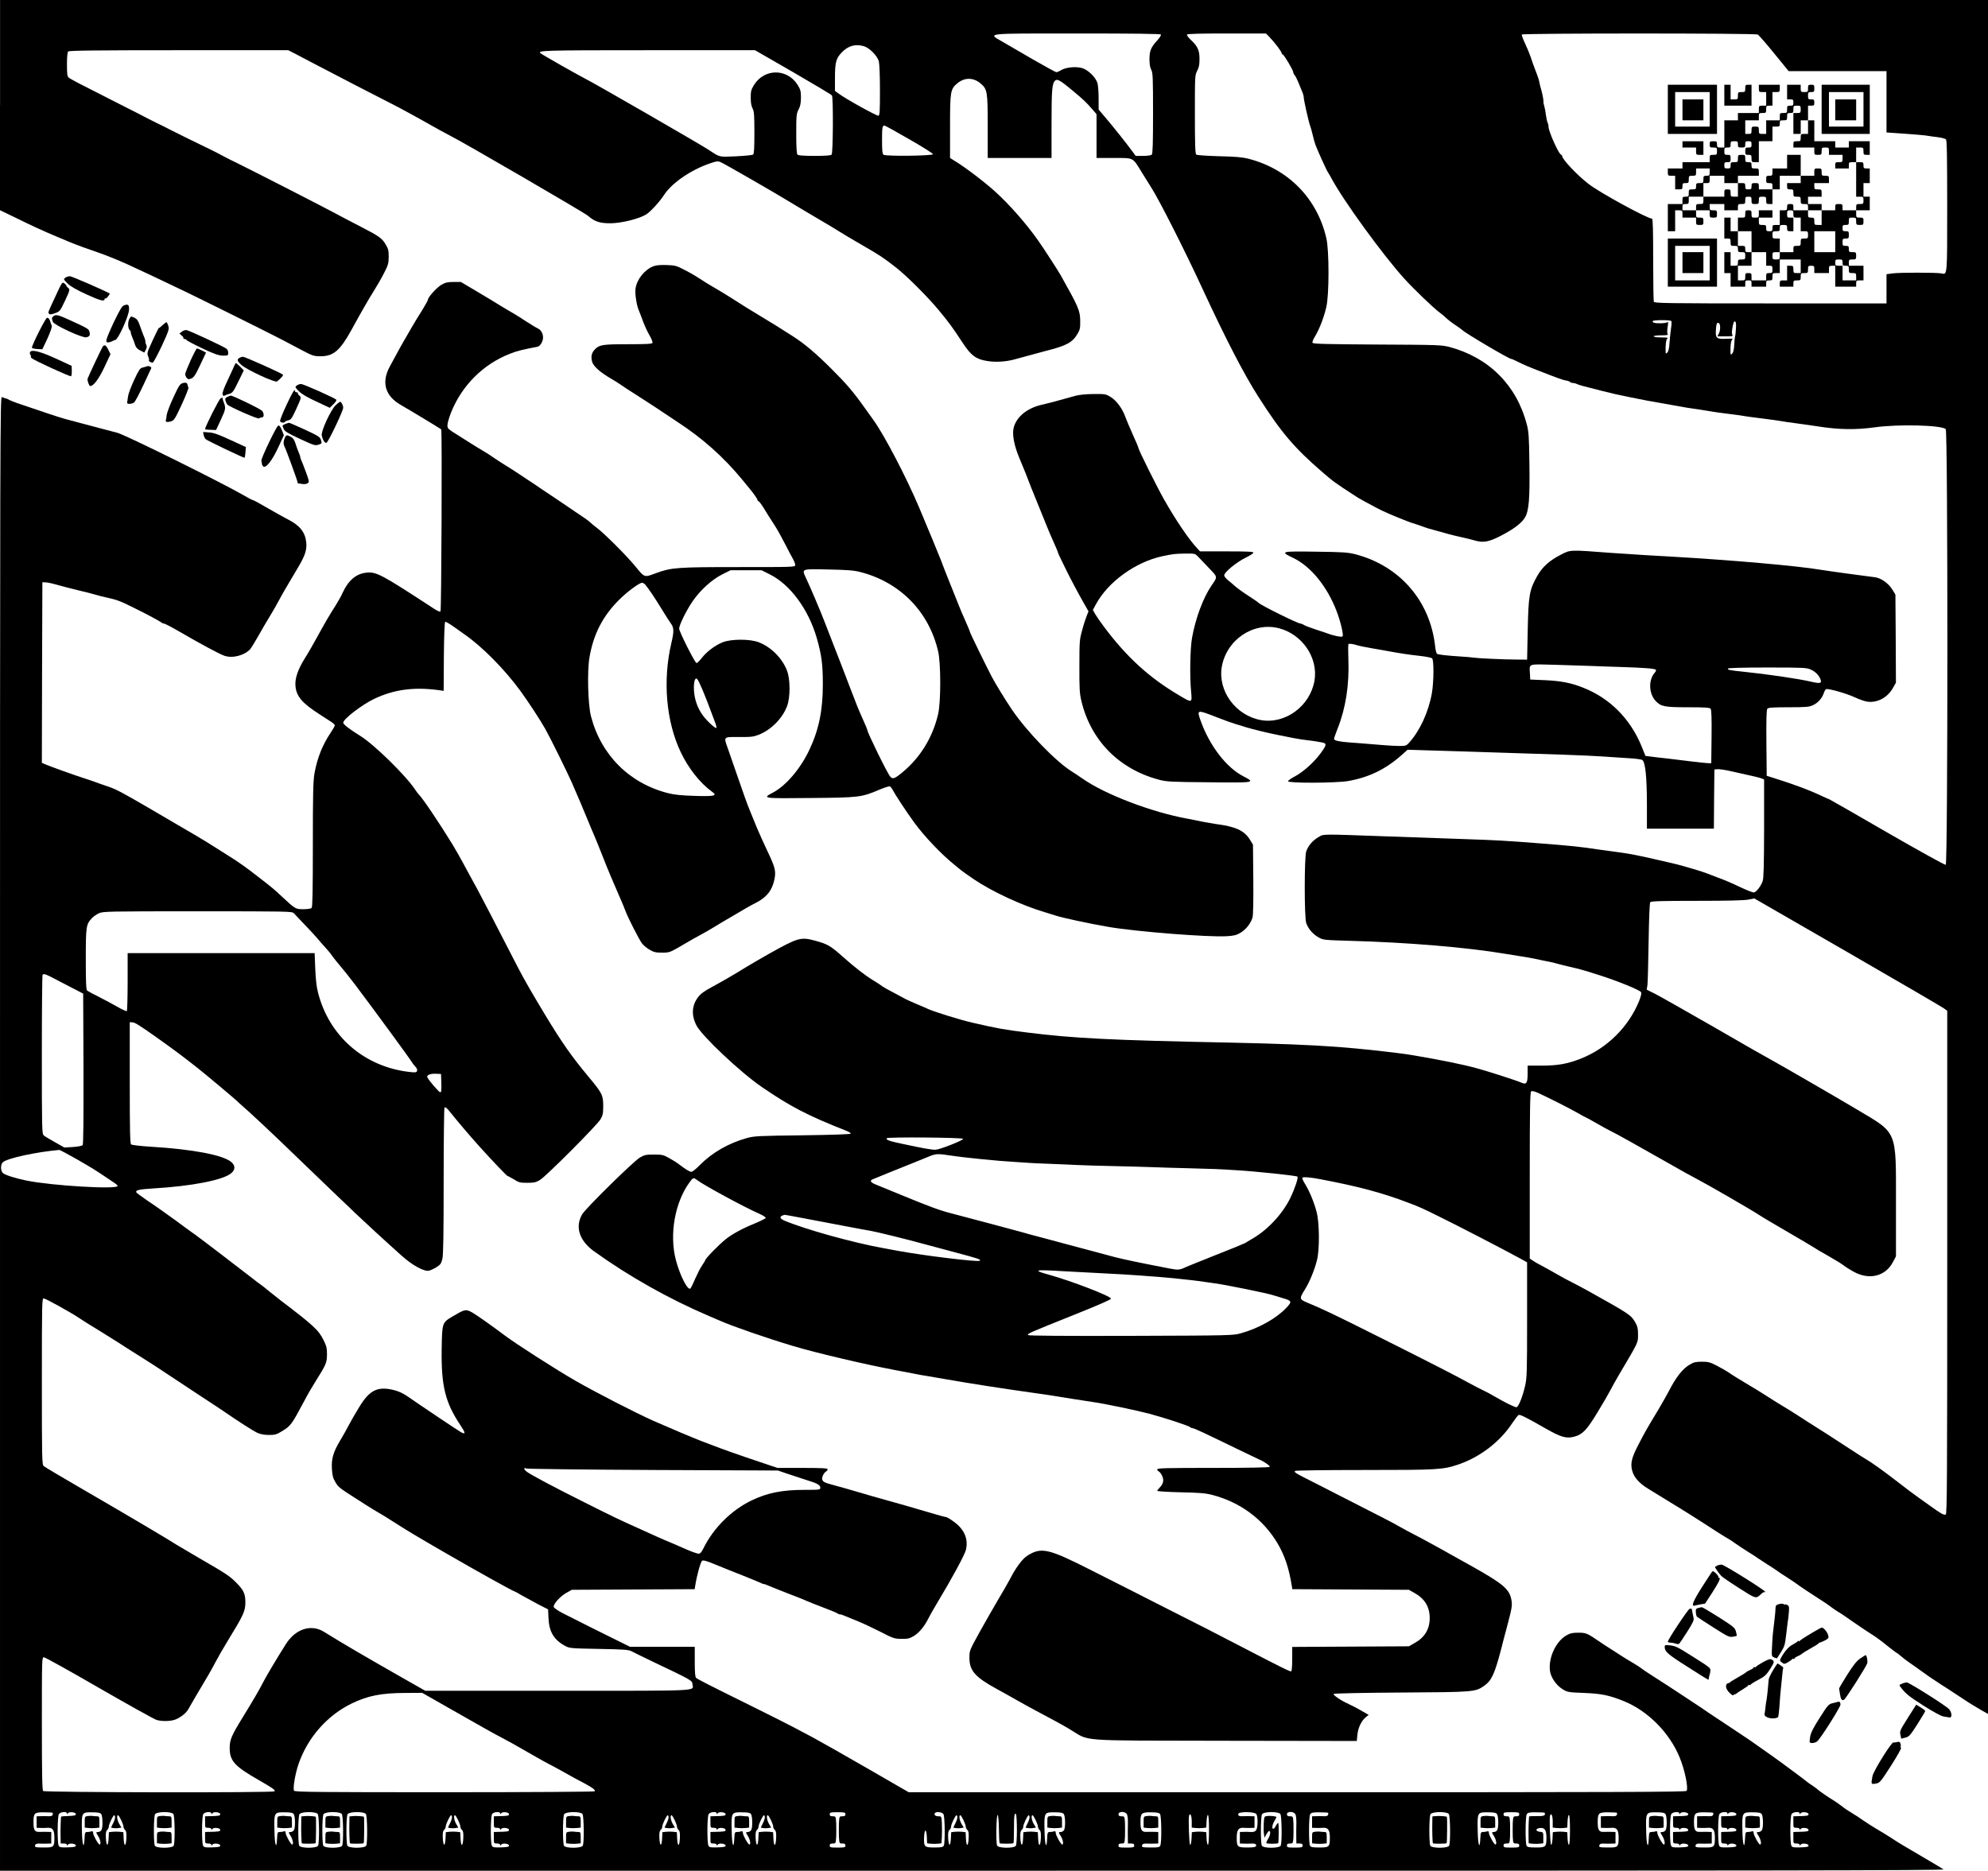 <?xml version="1.0" standalone="no"?>
<!DOCTYPE svg PUBLIC "-//W3C//DTD SVG 20010904//EN" "http://www.w3.org/TR/2001/REC-SVG-20010904/DTD/svg10.dtd">
<svg xmlns="http://www.w3.org/2000/svg" version="1.0" width="1900pt" height="1788pt" viewBox="0 0 1900 1788" preserveAspectRatio="xMidYMid meet">
<g transform="translate(0,1788) scale(0.1,-0.1)" fill="#000000" stroke="none">
<path d="M0 16875 l0 -1004 143 -69 c78 -39 169 -82 202 -97 33 -14 78 -35 100 -45 22 -10 69 -30 105 -45 36 -15 79 -32 95 -40 17 -7 50 -20 75 -30 25 -9 56 -21 69 -26 13 -5 78 -28 145 -51 66 -22 193 -73 281 -113 146 -67 227 -105 545 -257 118 -56 797 -393 875 -434 28 -14 64 -33 80 -41 17 -9 86 -45 155 -82 119 -63 128 -66 195 -66 121 0 185 54 293 250 89 163 167 299 219 381 28 45 71 119 94 165 39 75 43 92 44 154 0 59 -4 78 -28 117 -36 62 -62 80 -252 178 -88 45 -182 95 -210 110 -96 53 -809 418 -960 492 -44 21 -98 48 -120 60 -70 38 -89 47 -150 77 -91 43 -346 169 -380 187 -16 9 -61 32 -100 50 -38 19 -83 42 -100 50 -16 9 -158 82 -315 161 -358 181 -423 215 -444 232 -13 11 -16 34 -16 125 0 74 4 116 12 124 9 9 258 12 1058 12 l1045 0 65 -33 c36 -19 103 -54 150 -79 149 -79 710 -369 785 -406 47 -23 260 -139 370 -202 55 -32 132 -73 170 -93 131 -65 1289 -739 1324 -769 65 -57 115 -73 221 -72 104 2 269 43 335 84 43 27 128 120 172 187 74 115 262 243 446 304 65 21 70 21 103 5 45 -21 531 -301 644 -371 47 -29 164 -98 260 -155 96 -56 198 -117 225 -135 28 -18 126 -76 219 -130 165 -95 201 -119 321 -213 99 -77 301 -279 404 -403 101 -121 131 -163 234 -319 78 -118 125 -153 229 -170 81 -14 184 -8 268 16 113 31 237 65 295 80 196 49 254 80 302 161 25 42 28 57 27 128 -1 96 -17 133 -187 435 -26 46 -167 264 -217 334 -114 161 -274 343 -408 464 -105 95 -281 229 -384 292 l-48 30 0 302 c0 337 4 356 69 411 69 58 153 58 222 0 65 -55 69 -74 69 -410 l0 -303 305 0 305 0 0 328 c0 327 5 387 36 413 20 17 52 -2 169 -100 102 -85 126 -108 184 -175 l41 -47 0 -210 0 -209 165 0 c195 0 178 9 269 -140 32 -52 73 -117 90 -144 75 -117 323 -606 491 -971 219 -473 393 -810 531 -1026 219 -343 343 -489 614 -723 110 -94 112 -96 320 -231 30 -20 97 -57 215 -119 36 -19 143 -66 205 -90 25 -10 56 -23 70 -28 14 -6 52 -19 85 -29 33 -11 69 -23 80 -28 11 -5 58 -19 105 -31 47 -13 105 -29 130 -36 25 -7 79 -20 120 -29 41 -9 99 -23 129 -32 76 -22 130 -13 241 44 125 64 203 123 235 177 38 65 47 180 42 521 -3 253 -7 300 -25 370 -98 373 -361 637 -737 738 -77 20 -104 21 -693 24 -499 3 -614 6 -618 17 -3 8 8 36 25 62 40 66 85 182 107 279 28 117 28 543 0 660 -88 379 -363 659 -741 757 -63 16 -123 21 -285 25 -116 3 -210 10 -217 15 -10 8 -13 97 -13 385 0 367 0 375 22 416 17 32 22 59 22 112 0 83 -16 121 -81 182 -25 23 -42 47 -38 53 4 7 130 10 380 10 l374 0 28 -28 c54 -55 123 -146 123 -162 0 -5 4 -10 9 -10 11 0 101 -151 101 -170 0 -7 6 -21 14 -29 8 -9 24 -41 36 -71 12 -30 28 -70 36 -88 8 -18 14 -41 14 -51 0 -25 48 -240 61 -272 6 -15 16 -53 24 -85 7 -33 20 -79 29 -103 22 -57 106 -243 117 -257 5 -6 20 -32 34 -58 112 -211 492 -734 698 -961 91 -100 274 -276 337 -323 19 -14 42 -33 51 -42 30 -28 64 -55 109 -84 25 -17 50 -35 55 -40 27 -29 446 -276 467 -276 6 0 36 -13 67 -29 53 -27 107 -50 196 -84 195 -76 234 -90 263 -94 18 -3 35 -10 38 -14 3 -5 14 -9 25 -9 10 0 27 -4 37 -9 18 -10 70 -24 242 -67 115 -29 129 -32 275 -62 121 -25 202 -40 275 -52 30 -5 91 -16 135 -24 132 -24 136 -25 245 -40 58 -9 116 -18 130 -21 14 -3 79 -12 145 -20 66 -8 131 -17 145 -20 14 -3 79 -12 145 -20 126 -16 200 -26 225 -31 8 -2 67 -11 130 -19 63 -8 156 -22 205 -29 205 -33 368 -36 555 -10 224 31 631 21 676 -17 21 -17 21 -4157 0 -4165 -8 -3 -260 137 -561 310 -300 174 -548 316 -551 316 -2 0 -32 13 -66 29 -134 63 -274 115 -488 182 l-45 14 -3 314 c-2 223 1 318 9 327 9 11 53 14 203 14 164 0 197 3 231 19 48 21 89 66 105 115 6 19 16 36 23 39 22 8 191 -40 272 -77 44 -21 100 -40 125 -43 94 -11 188 39 240 129 l30 53 -2 421 -3 421 -30 49 c-37 60 -110 111 -168 117 -84 10 -444 59 -522 72 -221 37 -847 92 -1440 126 -104 6 -215 12 -245 14 -30 2 -98 6 -150 10 -52 3 -122 8 -155 10 -406 31 -394 31 -484 -15 -111 -56 -180 -118 -229 -205 -75 -132 -84 -185 -91 -515 l-6 -285 -105 1 c-117 0 -369 12 -415 19 -16 3 -61 7 -100 9 -154 10 -231 19 -241 27 -6 5 -15 37 -18 72 -48 434 -338 768 -761 879 -70 18 -117 22 -377 25 -339 5 -349 3 -218 -60 168 -80 327 -276 416 -513 38 -101 67 -225 55 -237 -9 -9 -90 7 -156 33 -11 4 -58 20 -105 35 -47 15 -95 34 -107 41 -12 8 -28 14 -34 14 -25 0 -374 172 -399 197 -8 8 -44 33 -80 56 -72 46 -136 93 -161 117 -8 8 -32 28 -52 44 -20 16 -37 37 -37 47 0 29 119 127 202 167 42 20 77 43 77 50 1 9 -56 12 -254 12 l-256 0 -26 28 c-79 83 -209 275 -320 472 -72 128 -243 472 -243 489 0 6 -24 63 -54 128 -29 65 -61 141 -71 169 -28 79 -84 154 -139 189 -48 29 -53 30 -165 29 -75 -1 -137 -7 -176 -18 -152 -43 -246 -68 -324 -86 -135 -32 -234 -113 -262 -214 -18 -64 2 -172 54 -296 42 -99 82 -199 112 -280 7 -19 41 -102 75 -185 33 -82 68 -168 77 -190 8 -22 35 -84 59 -138 24 -53 44 -100 44 -105 0 -4 14 -36 32 -72 17 -36 39 -81 49 -100 32 -67 122 -236 167 -314 l45 -79 -18 -46 c-10 -25 -30 -86 -43 -136 -24 -85 -26 -104 -26 -340 -1 -210 2 -263 18 -330 88 -379 360 -656 741 -757 74 -20 112 -22 478 -25 443 -5 447 -4 332 56 -164 84 -323 291 -409 529 -39 111 -39 111 149 38 66 -26 149 -56 185 -67 36 -10 79 -23 95 -29 58 -18 221 -58 305 -74 47 -9 117 -23 155 -31 39 -7 97 -17 130 -20 32 -4 66 -8 75 -10 8 -1 34 -6 58 -10 54 -9 54 -21 -3 -100 -60 -85 -172 -186 -250 -226 -36 -19 -65 -40 -65 -46 0 -20 460 -18 575 2 195 34 355 111 506 244 l62 55 556 -17 c905 -28 1148 -37 1301 -47 80 -6 196 -13 258 -17 62 -3 119 -11 128 -17 29 -22 43 -158 44 -413 l0 -243 320 0 320 0 2 283 3 282 28 3 c15 2 72 -6 125 -18 236 -52 278 -62 300 -71 l22 -9 0 -467 c-1 -365 -4 -476 -14 -506 -19 -51 -63 -107 -86 -107 -11 0 -66 22 -122 48 -98 46 -141 65 -225 96 -21 8 -60 23 -88 34 -27 11 -77 27 -110 37 -33 9 -87 25 -120 35 -33 10 -103 28 -155 39 -52 12 -113 26 -135 31 -128 30 -239 51 -305 60 -41 5 -137 18 -212 29 -190 29 -275 37 -568 60 -349 27 -404 30 -725 41 -154 6 -487 17 -740 26 -649 23 -601 24 -657 -9 -53 -31 -94 -79 -114 -134 -19 -54 -19 -632 0 -686 20 -55 61 -103 114 -134 46 -27 48 -28 297 -35 571 -16 1126 -63 1495 -125 85 -14 178 -29 205 -33 28 -5 70 -13 95 -18 25 -6 72 -16 105 -22 33 -6 71 -15 85 -20 14 -4 68 -18 120 -30 101 -23 140 -34 290 -82 169 -54 381 -140 394 -161 6 -10 0 -37 -18 -83 -100 -248 -306 -453 -557 -552 -127 -50 -219 -67 -372 -67 l-137 0 0 -76 c0 -93 -11 -108 -62 -86 -38 18 -309 105 -418 135 -132 37 -354 82 -615 126 -139 24 -514 65 -725 80 -269 20 -571 31 -1030 41 -1140 23 -1489 41 -1930 96 -232 29 -280 38 -525 94 -117 27 -349 99 -420 129 -16 8 -70 31 -120 52 -49 21 -94 41 -100 45 -5 3 -55 30 -110 59 -55 28 -107 58 -115 65 -8 7 -45 31 -81 53 -77 46 -178 124 -299 232 -111 99 -141 116 -252 147 -146 40 -166 34 -448 -123 -69 -39 -165 -95 -215 -125 -133 -82 -218 -131 -330 -192 -72 -38 -109 -66 -132 -96 -62 -80 -67 -175 -17 -272 54 -103 420 -448 623 -587 274 -188 439 -274 805 -418 26 -10 48 -23 47 -29 -1 -6 -165 -12 -458 -16 -427 -5 -463 -7 -534 -26 -176 -49 -332 -139 -449 -257 -35 -36 -72 -66 -82 -66 -17 0 -52 21 -119 72 -19 15 -62 42 -95 60 -53 30 -67 33 -144 33 -76 0 -90 -3 -135 -29 -61 -36 -517 -484 -551 -542 -70 -119 -28 -251 111 -352 335 -241 718 -457 1105 -622 41 -17 89 -38 105 -45 115 -51 447 -166 695 -240 216 -65 688 -176 975 -230 77 -14 163 -31 190 -36 28 -6 75 -15 105 -19 30 -5 109 -19 175 -30 244 -43 560 -92 895 -139 80 -11 172 -25 205 -31 60 -10 204 -33 325 -51 107 -15 407 -78 530 -110 140 -37 381 -116 394 -129 6 -6 16 -10 23 -10 15 0 115 -47 413 -192 113 -55 215 -104 227 -109 42 -16 104 -60 98 -69 -4 -6 -208 -10 -541 -10 -450 0 -534 -2 -534 -14 0 -8 7 -16 15 -20 8 -3 22 -21 31 -40 20 -41 13 -78 -21 -112 -14 -14 -25 -29 -25 -33 0 -5 100 -11 223 -14 181 -4 237 -8 302 -25 269 -70 487 -232 624 -462 68 -114 109 -236 136 -402 l6 -37 557 -3 557 -3 53 -30 c98 -54 146 -133 146 -240 0 -107 -48 -186 -146 -240 l-53 -30 -557 -3 -558 -3 0 -114 c0 -62 -4 -116 -9 -119 -9 -6 -93 36 -436 214 -274 142 -434 225 -770 394 -187 95 -349 177 -360 183 -11 6 -54 28 -95 48 -41 21 -160 81 -265 134 -397 201 -465 216 -598 131 -47 -30 -109 -114 -166 -225 -14 -27 -64 -115 -112 -195 -47 -80 -128 -221 -180 -315 -93 -169 -94 -171 -94 -240 0 -124 54 -185 267 -301 57 -31 144 -80 193 -108 50 -29 158 -88 240 -131 83 -43 199 -107 259 -143 201 -119 33 -107 1482 -110 l1261 -2 6 60 c6 66 39 135 82 169 l26 20 -71 41 c-40 23 -93 51 -118 62 -72 32 -156 88 -146 98 5 5 295 11 644 13 696 4 709 5 794 64 71 50 100 112 162 348 12 50 37 144 55 210 49 186 52 207 45 256 -16 106 -74 157 -356 316 -269 151 -447 250 -490 272 -96 49 -235 124 -245 131 -11 9 -180 96 -540 279 -126 65 -239 122 -250 128 -11 6 -54 27 -95 48 -88 45 -102 54 -94 66 3 5 291 9 663 9 702 0 750 3 894 51 209 70 403 218 520 397 27 40 54 75 61 78 14 6 74 -24 257 -129 148 -84 199 -99 276 -78 78 21 119 64 220 231 52 85 108 182 125 215 17 33 53 98 81 145 189 320 182 304 182 385 0 58 -5 78 -27 117 -42 71 -53 78 -458 304 -58 32 -126 68 -151 80 -26 12 -89 47 -140 76 -52 30 -119 67 -149 83 -30 15 -67 36 -82 47 l-28 19 0 793 c0 624 3 796 13 804 8 7 28 3 67 -14 102 -47 284 -139 368 -186 46 -27 86 -48 88 -48 3 0 52 -27 109 -60 57 -33 116 -65 132 -72 32 -14 256 -139 553 -308 113 -65 234 -132 270 -150 93 -48 502 -284 585 -338 38 -25 166 -101 284 -169 117 -68 225 -132 240 -142 14 -10 80 -49 146 -86 66 -38 132 -78 147 -91 14 -12 55 -37 90 -57 151 -85 308 -47 380 92 l28 53 0 502 c0 715 19 668 -375 903 -182 109 -788 459 -835 483 -24 12 -260 147 -524 300 -265 152 -519 296 -564 319 l-84 42 7 47 c3 26 8 211 11 412 4 231 9 369 16 377 8 10 108 13 446 13 292 0 454 4 492 12 l56 11 890 -513 c489 -282 904 -524 921 -537 l33 -24 0 -2405 c0 -2060 -2 -2405 -14 -2410 -18 -7 -50 11 -146 81 -41 30 -93 67 -115 82 -38 26 -96 70 -252 190 -94 72 -202 149 -238 169 -16 9 -79 49 -140 89 -178 116 -337 219 -385 248 -25 15 -79 50 -120 77 -41 27 -113 72 -160 100 -47 28 -119 73 -160 100 -41 27 -126 79 -189 116 -62 36 -134 81 -160 99 -25 18 -80 50 -121 71 -65 34 -84 39 -145 39 -58 0 -78 -5 -115 -27 -68 -39 -134 -123 -200 -253 -20 -38 -65 -117 -99 -175 -111 -184 -128 -213 -190 -333 -67 -128 -81 -183 -62 -254 17 -63 67 -120 151 -171 41 -26 123 -76 182 -112 152 -92 336 -208 382 -239 58 -39 167 -108 201 -127 17 -9 48 -30 70 -46 22 -16 74 -50 115 -76 42 -26 87 -55 100 -65 14 -10 57 -38 95 -62 39 -24 79 -51 90 -59 11 -9 52 -36 90 -60 39 -25 79 -52 90 -60 26 -21 162 -111 238 -159 33 -20 76 -50 96 -66 20 -15 50 -36 66 -45 17 -9 84 -54 150 -101 66 -46 143 -97 170 -114 28 -16 93 -63 144 -105 52 -42 98 -76 101 -76 3 0 19 -13 36 -28 17 -15 55 -44 85 -65 30 -20 79 -55 109 -77 30 -22 66 -47 80 -57 92 -61 138 -92 179 -117 25 -17 91 -60 146 -96 55 -37 131 -83 168 -104 l67 -38 0 8191 0 8191 -9500 0 -9500 0 0 -1005z m11095 675 c4 -6 -11 -30 -33 -54 -62 -68 -76 -101 -76 -181 0 -47 5 -80 17 -102 15 -29 17 -72 17 -416 0 -284 -3 -386 -12 -395 -7 -7 -41 -12 -83 -12 l-71 0 -30 41 c-44 61 -189 244 -261 328 l-63 74 0 106 c0 58 -5 124 -11 146 -16 56 -91 129 -149 145 -59 16 -151 7 -196 -19 -19 -12 -41 -21 -48 -21 -7 0 -107 55 -222 121 -115 67 -245 143 -289 168 -148 86 -195 81 709 81 542 0 797 -3 801 -10z m5704 0 c10 -5 81 -86 157 -180 l139 -170 468 0 467 0 0 -293 0 -293 173 -12 c94 -7 181 -14 193 -16 12 -2 45 -7 75 -11 79 -9 112 -16 127 -27 9 -8 12 -148 12 -638 0 -682 2 -655 -56 -643 -45 9 -402 9 -466 0 l-58 -8 0 -140 0 -139 -1109 0 c-1002 0 -1109 2 -1115 16 -3 9 -6 191 -6 405 0 277 -3 389 -11 389 -43 0 -497 247 -604 330 -108 82 -255 238 -255 269 0 5 -6 11 -12 14 -23 9 -118 222 -118 264 0 13 -4 32 -9 41 -5 9 -12 42 -16 72 -3 30 -11 69 -16 86 -5 18 -9 36 -8 40 3 12 -10 81 -23 124 -6 19 -12 44 -14 55 -3 25 -16 63 -44 135 -12 30 -30 81 -40 113 -11 32 -35 91 -55 133 -20 41 -33 79 -30 84 8 13 2230 13 2254 0z m-8544 -111 c53 -15 129 -91 144 -144 6 -24 11 -135 11 -278 0 -196 -2 -239 -14 -243 -14 -5 -316 162 -383 213 l-33 24 0 122 c0 149 10 188 63 244 62 65 130 85 212 62z m-676 -248 c200 -116 368 -216 372 -223 14 -22 11 -552 -3 -566 -8 -8 -59 -12 -163 -12 -104 0 -155 4 -163 12 -8 8 -12 67 -12 200 0 176 2 192 22 231 17 32 22 59 23 113 0 61 -4 77 -30 120 -100 162 -320 162 -420 0 -26 -43 -30 -59 -30 -120 0 -48 6 -82 18 -103 14 -27 17 -62 17 -231 0 -148 -3 -202 -12 -209 -7 -6 -82 -13 -166 -17 -169 -7 -146 -12 -272 70 -87 56 -1076 627 -1165 671 -71 36 -413 230 -429 244 -31 27 30 29 1027 29 l1023 0 363 -209z m1113 -643 c126 -72 227 -136 225 -142 -5 -16 -454 -21 -473 -5 -11 9 -14 43 -14 139 0 123 3 140 23 140 6 0 113 -59 239 -132z m7282 -1737 c3 -5 2 -38 -4 -73 -5 -34 -11 -96 -14 -137 -3 -49 -10 -79 -20 -90 -15 -14 -16 -13 -17 9 -2 68 4 115 17 125 11 7 -5 10 -58 10 -42 0 -73 4 -73 10 0 6 31 10 72 10 52 0 69 3 62 11 -6 7 -6 34 -1 68 7 40 6 54 -1 47 -12 -12 -105 -15 -131 -5 -9 3 -13 10 -10 15 7 12 171 12 178 0z m617 -72 c-2 -35 -5 -67 -8 -71 -2 -4 -6 -40 -8 -79 -2 -48 -9 -77 -19 -88 -15 -14 -16 -13 -17 9 -2 68 4 115 17 125 11 8 -5 9 -58 7 -89 -5 -103 6 -99 76 3 64 9 82 27 75 18 -7 19 -69 1 -103 l-13 -25 77 0 c60 0 75 3 67 12 -6 7 -7 31 -3 55 10 64 16 79 28 75 8 -2 11 -25 8 -68z m-5143 -2177 c15 -16 62 -65 105 -110 87 -91 86 -81 25 -170 -78 -114 -152 -311 -185 -497 -19 -102 -23 -376 -9 -517 10 -108 10 -108 -111 -36 -286 168 -502 364 -720 655 -34 45 -72 100 -85 122 l-23 41 29 54 c116 215 379 405 636 460 107 22 115 23 218 25 91 1 94 0 120 -27z m777 -687 c223 -59 375 -283 338 -501 -42 -242 -277 -416 -509 -377 -242 42 -416 277 -377 509 45 260 302 433 548 369z m755 -165 c14 -4 68 -15 120 -24 52 -9 131 -23 175 -31 113 -21 196 -33 304 -45 52 -6 101 -16 108 -22 18 -15 17 -222 -2 -333 -32 -180 -114 -359 -218 -474 -25 -28 -33 -31 -90 -31 -34 0 -109 4 -167 9 -58 5 -145 12 -195 16 -201 13 -265 23 -265 42 0 8 16 55 35 102 76 190 111 417 102 653 -3 80 -3 149 1 152 6 7 50 0 92 -14z m2225 -195 c61 -3 189 -7 285 -10 223 -7 329 -15 336 -27 3 -5 -1 -17 -10 -26 -62 -69 -59 -199 7 -271 50 -54 84 -61 308 -61 163 0 209 -3 218 -14 8 -9 11 -88 9 -267 l-3 -254 -35 1 c-19 1 -91 8 -160 17 -69 9 -172 21 -230 28 -58 6 -127 14 -154 18 l-50 6 -36 90 c-109 266 -304 462 -561 563 -113 45 -210 64 -364 71 l-140 6 -3 59 c-5 96 -24 89 241 82 127 -4 282 -9 342 -11z m2100 -34 c46 -21 79 -54 94 -94 15 -39 -3 -43 -92 -22 -126 29 -415 71 -647 95 -128 13 -153 18 -145 30 4 6 148 10 378 10 340 0 375 -2 412 -19z m-8100 -4486 c0 -15 -224 -103 -264 -104 -36 -1 -116 13 -316 56 -129 27 -159 38 -150 54 9 13 730 7 730 -6z m-115 -160 c121 -19 451 -52 600 -60 63 -4 131 -8 150 -10 19 -2 109 -6 200 -9 91 -4 206 -8 255 -11 50 -3 198 -7 330 -10 132 -3 299 -7 370 -10 72 -3 236 -8 365 -11 254 -7 273 -7 460 -19 189 -11 571 -52 580 -61 10 -11 -25 -115 -68 -204 -74 -152 -216 -305 -362 -389 -30 -18 -62 -36 -70 -42 -8 -5 -134 -57 -280 -114 -146 -58 -274 -110 -285 -115 -60 -29 -77 -30 -158 -14 -280 54 -444 88 -527 110 -52 14 -144 39 -205 55 -60 16 -168 45 -240 64 -71 19 -191 51 -265 71 -74 19 -148 39 -165 45 -30 9 -503 135 -687 183 -106 27 -208 65 -478 176 -96 40 -199 82 -229 94 -62 24 -73 41 -39 55 29 13 271 110 403 163 55 22 120 48 145 59 55 22 78 23 200 4z m3530 -226 c360 -68 596 -131 841 -225 104 -39 137 -54 294 -132 166 -81 623 -318 760 -393 l80 -44 0 -550 c0 -501 -2 -557 -19 -630 -24 -106 -64 -205 -83 -205 -17 0 -108 44 -202 99 -38 23 -89 50 -113 61 -24 11 -81 40 -128 66 -159 87 -355 187 -855 438 -443 222 -558 277 -695 333 -82 34 -84 40 -31 124 47 75 94 189 118 285 26 104 24 362 -5 465 -25 94 -69 198 -110 264 -17 27 -28 53 -25 58 6 10 80 4 173 -14z m-5959 -7 c70 -53 447 -257 602 -326 32 -14 57 -31 55 -37 -2 -6 -52 -31 -110 -55 -117 -48 -212 -100 -273 -149 -70 -57 -195 -185 -195 -201 0 -3 -14 -25 -30 -49 -17 -24 -46 -82 -66 -127 -19 -46 -40 -87 -45 -93 -25 -25 -102 127 -140 274 -63 243 -9 547 130 739 35 48 39 49 72 24z m1004 -363 c88 -16 264 -50 390 -74 127 -24 248 -47 270 -50 49 -8 362 -85 505 -125 58 -16 192 -52 299 -80 224 -60 248 -67 235 -80 -15 -14 -523 47 -784 95 -47 9 -107 20 -135 25 -290 52 -747 179 -947 263 -52 22 -51 44 2 56 3 0 77 -13 165 -30z m2495 -509 c85 -5 256 -14 380 -20 124 -6 277 -15 340 -20 63 -5 153 -12 200 -15 77 -6 190 -17 310 -31 25 -2 77 -10 115 -15 39 -6 86 -13 105 -15 101 -13 508 -96 560 -114 14 -5 52 -16 85 -26 93 -27 96 -33 39 -94 -94 -100 -262 -195 -433 -243 -75 -21 -86 -22 -1050 -25 -647 -2 -978 1 -984 7 -13 13 4 20 446 197 229 92 347 143 345 152 -5 25 -377 168 -588 227 -168 46 -146 52 130 35z"/>
<path d="M15940 16835 l0 -235 235 0 235 0 0 235 0 235 -235 0 -235 0 0 -235z m400 0 l0 -165 -165 0 -165 0 0 165 0 165 165 0 165 0 0 -165z"/>
<path d="M16080 16830 l0 -100 100 0 100 0 0 100 0 100 -100 0 -100 0 0 -100z"/>
<path d="M16480 16970 l0 -100 130 0 130 0 0 100 0 100 -30 0 c-28 0 -30 -3 -30 -35 0 -33 -2 -35 -35 -35 -33 0 -35 -2 -35 -35 0 -33 -2 -35 -35 -35 l-35 0 0 70 0 70 -30 0 -30 0 0 -100z"/>
<path d="M16810 17035 c0 -33 2 -35 35 -35 l35 0 0 -65 0 -65 -35 0 c-33 0 -35 -2 -35 -35 l0 -35 -100 0 -100 0 0 -35 0 -35 -65 0 -65 0 0 -130 0 -130 -35 0 c-32 0 -35 2 -35 30 0 28 -3 30 -35 30 -32 0 -35 -2 -35 -30 0 -28 3 -30 35 -30 33 0 35 -2 35 -35 0 -33 -2 -35 -35 -35 -33 0 -35 -2 -35 -35 l0 -35 -130 0 -130 0 0 -30 0 -30 -70 0 -70 0 0 -35 c0 -33 2 -35 35 -35 l35 0 0 -65 0 -65 35 0 c32 0 35 2 35 30 0 27 3 30 30 30 28 0 30 3 30 35 0 33 2 35 35 35 33 0 35 2 35 35 l0 35 65 0 65 0 0 -35 c0 -32 -2 -35 -30 -35 -28 0 -30 -3 -30 -35 0 -33 -2 -35 -35 -35 -32 0 -35 -2 -35 -30 0 -28 -3 -30 -35 -30 -33 0 -35 -2 -35 -35 0 -32 -2 -35 -30 -35 -28 0 -30 -3 -30 -35 l0 -35 -70 0 -70 0 0 -130 0 -130 35 0 35 0 0 100 0 100 35 0 c33 0 35 -2 35 -35 l0 -35 65 0 65 0 0 -35 c0 -33 2 -35 35 -35 33 0 35 2 35 35 0 33 -2 35 -35 35 -33 0 -35 2 -35 35 l0 35 65 0 65 0 0 -35 c0 -33 2 -35 35 -35 33 0 35 2 35 35 0 33 -2 35 -35 35 -32 0 -35 2 -35 30 l0 30 70 0 70 0 0 -30 0 -30 65 0 65 0 0 30 c0 28 3 30 35 30 33 0 35 2 35 35 0 32 2 35 30 35 28 0 30 -3 30 -35 0 -33 2 -35 35 -35 33 0 35 2 35 35 0 33 2 35 35 35 33 0 35 -2 35 -35 0 -32 2 -35 30 -35 l30 0 0 70 0 70 35 0 35 0 0 65 0 65 100 0 100 0 0 -35 0 -35 -65 0 -65 0 0 -30 c0 -27 3 -30 30 -30 28 0 30 -3 30 -35 0 -33 2 -35 35 -35 33 0 35 -2 35 -35 0 -33 2 -35 35 -35 32 0 35 -2 35 -30 l0 -30 -70 0 -70 0 0 30 c0 27 -3 30 -30 30 -27 0 -30 -3 -30 -30 0 -28 -3 -30 -35 -30 l-35 0 0 -70 0 -70 -35 0 c-32 0 -35 -2 -35 -30 0 -27 -3 -30 -30 -30 -27 0 -30 3 -30 30 0 28 -3 30 -35 30 -33 0 -35 2 -35 35 l0 35 65 0 65 0 0 35 0 35 -65 0 -65 0 0 -35 c0 -33 -2 -35 -35 -35 -33 0 -35 2 -35 35 0 32 -2 35 -30 35 -28 0 -30 -3 -30 -35 0 -33 -2 -35 -35 -35 l-35 0 0 -65 0 -65 -35 0 -35 0 0 65 0 65 -30 0 -30 0 0 -100 0 -100 30 0 c28 0 30 -3 30 -35 0 -33 2 -35 35 -35 32 0 35 -2 35 -30 0 -28 3 -30 35 -30 33 0 35 -2 35 -35 0 -33 -2 -35 -35 -35 -32 0 -35 -2 -35 -30 0 -28 -3 -30 -35 -30 l-35 0 0 65 0 65 -30 0 -30 0 0 -100 0 -100 30 0 30 0 0 -65 0 -65 70 0 70 0 0 30 c0 27 3 30 30 30 27 0 30 -3 30 -30 l0 -30 70 0 70 0 0 30 c0 27 3 30 30 30 28 0 30 3 30 35 0 33 2 35 35 35 l35 0 0 65 0 65 100 0 100 0 0 -65 0 -65 -35 0 c-33 0 -35 2 -35 35 0 32 -2 35 -30 35 l-30 0 0 -70 0 -70 -35 0 c-32 0 -35 -2 -35 -30 l0 -30 65 0 65 0 0 30 c0 28 3 30 35 30 33 0 35 2 35 35 0 33 2 35 35 35 33 0 35 2 35 35 0 32 2 35 30 35 28 0 30 -3 30 -35 l0 -35 70 0 70 0 0 35 c0 32 2 35 30 35 l30 0 0 -100 0 -100 100 0 100 0 0 30 c0 28 3 30 35 30 l35 0 0 70 0 70 -70 0 -70 0 0 30 c0 28 3 30 35 30 33 0 35 2 35 35 0 33 -2 35 -35 35 -32 0 -35 2 -35 30 0 27 -3 30 -30 30 -28 0 -30 3 -30 35 0 32 2 35 30 35 28 0 30 3 30 35 0 32 -2 35 -30 35 -27 0 -30 3 -30 30 0 27 3 30 30 30 28 0 30 3 30 35 0 33 2 35 35 35 33 0 35 -2 35 -35 0 -33 2 -35 35 -35 33 0 35 2 35 35 0 33 -2 35 -35 35 -33 0 -35 2 -35 35 l0 35 65 0 65 0 0 65 0 65 -30 0 -30 0 0 65 0 65 30 0 30 0 0 70 0 70 -30 0 c-27 0 -30 3 -30 30 0 28 -3 30 -35 30 l-35 0 0 70 0 70 35 0 c33 0 35 -2 35 -35 0 -32 2 -35 30 -35 l30 0 0 65 0 65 -100 0 -100 0 0 -30 0 -30 -65 0 -65 0 0 30 0 30 -100 0 -100 0 0 100 0 100 -30 0 -30 0 0 70 0 70 30 0 c27 0 30 3 30 30 0 27 -3 30 -30 30 -28 0 -30 3 -30 35 0 32 2 35 30 35 28 0 30 3 30 35 0 32 -2 35 -30 35 -28 0 -30 -3 -30 -35 0 -33 -2 -35 -35 -35 -33 0 -35 2 -35 35 l0 35 -65 0 -65 0 0 -70 0 -70 30 0 c27 0 30 -3 30 -30 0 -27 -3 -30 -30 -30 -28 0 -30 -3 -30 -35 0 -33 -2 -35 -35 -35 -33 0 -35 -2 -35 -35 l0 -35 -65 0 -65 0 0 -65 0 -65 -35 0 c-33 0 -35 2 -35 35 0 33 -2 35 -35 35 -33 0 -35 -2 -35 -35 0 -32 -2 -35 -30 -35 l-30 0 0 65 0 65 65 0 65 0 0 35 c0 33 2 35 35 35 33 0 35 2 35 35 0 32 2 35 30 35 l30 0 0 65 0 65 35 0 c33 0 35 2 35 35 l0 35 -100 0 -100 0 0 -35z m400 -200 c0 -33 -2 -35 -35 -35 l-35 0 0 -100 0 -100 35 0 35 0 0 65 0 65 35 0 35 0 0 -65 0 -65 -35 0 c-33 0 -35 -2 -35 -35 0 -33 -2 -35 -35 -35 -32 0 -35 -2 -35 -30 l0 -30 100 0 100 0 0 -35 c0 -33 2 -35 35 -35 33 0 35 2 35 35 0 33 2 35 35 35 33 0 35 -2 35 -35 l0 -35 65 0 65 0 0 -35 c0 -33 -2 -35 -35 -35 -32 0 -35 -2 -35 -30 l0 -30 65 0 65 0 0 30 c0 28 3 30 35 30 l35 0 0 -165 0 -165 35 0 c33 0 35 -2 35 -35 0 -33 -2 -35 -35 -35 -32 0 -35 -2 -35 -30 l0 -30 -65 0 -65 0 0 30 c0 28 -3 30 -35 30 -32 0 -35 -2 -35 -30 l0 -30 -65 0 -65 0 0 -70 0 -70 -35 0 c-33 0 -35 2 -35 35 0 32 -2 35 -30 35 -28 0 -30 3 -30 35 l0 35 65 0 65 0 0 30 0 30 -65 0 -65 0 0 35 0 35 65 0 65 0 0 35 c0 33 -2 35 -35 35 -32 0 -35 2 -35 30 l0 30 70 0 70 0 0 35 c0 33 -2 35 -35 35 -33 0 -35 2 -35 35 0 33 -2 35 -35 35 -33 0 -35 -2 -35 -35 l0 -35 -65 0 -65 0 0 100 0 100 -65 0 -65 0 0 -65 0 -65 -70 0 -70 0 0 -35 c0 -32 -2 -35 -30 -35 -28 0 -30 -3 -30 -35 0 -32 2 -35 30 -35 27 0 30 -3 30 -30 l0 -30 -65 0 -65 0 0 30 c0 28 -3 30 -35 30 -32 0 -35 -2 -35 -30 0 -27 -3 -30 -30 -30 -27 0 -30 3 -30 30 0 28 -3 30 -35 30 l-35 0 0 -65 0 -65 -35 0 c-33 0 -35 2 -35 35 0 32 -2 35 -30 35 -28 0 -30 -3 -30 -35 l0 -35 -100 0 -100 0 0 -35 c0 -33 -2 -35 -35 -35 -32 0 -35 -2 -35 -30 l0 -30 -65 0 -65 0 0 30 c0 27 3 30 30 30 28 0 30 3 30 35 l0 35 70 0 70 0 0 65 0 65 30 0 c28 0 30 3 30 35 l0 35 70 0 70 0 0 -35 0 -35 65 0 65 0 0 35 0 35 100 0 100 0 0 35 c0 33 -2 35 -35 35 -32 0 -35 2 -35 30 0 27 -3 30 -30 30 -28 0 -30 3 -30 35 0 33 -2 35 -35 35 -33 0 -35 -2 -35 -35 0 -33 -2 -35 -35 -35 -32 0 -35 -2 -35 -30 0 -27 -3 -30 -30 -30 -27 0 -30 3 -30 30 0 27 3 30 30 30 28 0 30 3 30 35 0 32 -2 35 -30 35 -28 0 -30 3 -30 35 0 32 2 35 30 35 27 0 30 3 30 30 0 28 3 30 35 30 32 0 35 -2 35 -30 0 -28 3 -30 35 -30 32 0 35 2 35 30 0 27 3 30 30 30 27 0 30 -3 30 -30 0 -27 -3 -30 -30 -30 -28 0 -30 -3 -30 -35 0 -32 2 -35 30 -35 28 0 30 -3 30 -35 0 -33 2 -35 35 -35 l35 0 0 100 0 100 65 0 65 0 0 70 0 70 35 0 c32 0 35 2 35 30 0 28 3 30 35 30 33 0 35 2 35 35 0 32 2 35 30 35 28 0 30 3 30 35 0 33 2 35 35 35 33 0 35 -2 35 -35z m-70 -1000 c0 -33 2 -35 35 -35 l35 0 0 -65 0 -65 35 0 c33 0 35 -2 35 -35 0 -33 -2 -35 -35 -35 -33 0 -35 -2 -35 -35 0 -33 -2 -35 -35 -35 -32 0 -35 -2 -35 -30 l0 -30 -65 0 -65 0 0 -35 c0 -33 -2 -35 -35 -35 -33 0 -35 2 -35 35 0 33 2 35 35 35 l35 0 0 65 0 65 -35 0 c-33 0 -35 2 -35 35 0 33 2 35 35 35 32 0 35 2 35 30 0 28 3 30 35 30 32 0 35 -2 35 -30 0 -27 3 -30 30 -30 l30 0 0 65 0 65 -30 0 c-28 0 -30 3 -30 35 0 32 2 35 30 35 28 0 30 -3 30 -35z m-400 -265 l0 -100 70 0 70 0 0 -65 0 -65 30 0 c28 0 30 -3 30 -35 0 -32 -2 -35 -30 -35 -28 0 -30 -3 -30 -35 l0 -35 -70 0 -70 0 0 35 c0 32 -2 35 -30 35 -28 0 -30 -3 -30 -35 0 -33 -2 -35 -35 -35 l-35 0 0 70 0 70 65 0 65 0 0 65 0 65 -30 0 c-27 0 -30 3 -30 30 0 28 -3 30 -35 30 l-35 0 0 70 0 70 65 0 65 0 0 -100z m800 0 l0 -100 -100 0 -100 0 0 100 0 100 100 0 100 0 0 -100z m70 -200 c0 -27 3 -30 30 -30 28 0 30 -3 30 -35 0 -33 2 -35 35 -35 33 0 35 -2 35 -35 l0 -35 -65 0 -65 0 0 70 0 70 -35 0 c-32 0 -35 2 -35 30 0 28 3 30 35 30 32 0 35 -2 35 -30z"/>
<path d="M17410 16835 l0 -235 230 0 230 0 0 235 0 235 -230 0 -230 0 0 -235z m400 0 l0 -165 -165 0 -165 0 0 165 0 165 165 0 165 0 0 -165z"/>
<path d="M17540 16830 l0 -100 100 0 100 0 0 100 0 100 -100 0 -100 0 0 -100z"/>
<path d="M16080 16500 l0 -30 65 0 65 0 0 -35 c0 -33 2 -35 35 -35 l35 0 0 65 0 65 -100 0 -100 0 0 -30z"/>
<path d="M15940 15370 l0 -230 235 0 235 0 0 230 0 230 -235 0 -235 0 0 -230z m400 -5 l0 -165 -165 0 -165 0 0 165 0 165 165 0 165 0 0 -165z"/>
<path d="M16080 15370 l0 -100 100 0 100 0 0 100 0 100 -100 0 -100 0 0 -100z"/>
<path d="M6247 15336 c-85 -32 -159 -123 -173 -213 -7 -47 9 -156 30 -206 8 -18 26 -66 41 -107 15 -41 43 -102 62 -134 19 -32 32 -65 29 -73 -4 -10 -52 -13 -234 -13 -246 0 -275 -5 -319 -52 -29 -31 -37 -67 -24 -115 12 -44 75 -100 181 -162 30 -17 66 -40 80 -50 14 -10 48 -32 75 -50 98 -62 311 -200 340 -221 17 -11 80 -53 140 -93 238 -155 440 -335 615 -547 33 -41 69 -84 78 -95 35 -42 72 -95 72 -105 0 -5 4 -10 9 -10 5 0 28 -30 51 -67 22 -38 59 -95 80 -128 47 -71 58 -91 128 -224 28 -55 61 -117 72 -136 11 -20 20 -44 20 -55 0 -20 -9 -20 -539 -20 -585 0 -642 -4 -786 -56 -122 -45 -110 -49 -207 68 -87 105 -296 313 -365 364 -21 16 -46 36 -56 46 -10 10 -35 30 -55 43 -20 14 -65 44 -99 67 -34 24 -115 78 -180 122 -65 43 -131 88 -148 99 -16 12 -59 40 -95 64 -36 23 -85 56 -110 73 -25 17 -81 53 -125 80 -44 27 -98 62 -120 78 -22 16 -65 43 -95 61 -30 18 -85 51 -121 74 -36 23 -88 56 -114 72 -112 70 -110 69 -108 107 1 19 16 70 33 113 103 259 305 462 561 563 63 26 124 41 266 68 26 5 53 51 53 88 0 38 -19 72 -48 86 -14 6 -62 35 -107 64 -44 29 -102 66 -130 82 -27 15 -84 49 -125 74 -41 26 -142 87 -225 136 l-150 89 -70 0 c-58 0 -78 -5 -117 -27 -45 -27 -128 -119 -128 -142 0 -7 -25 -52 -56 -102 -31 -49 -75 -120 -97 -159 -22 -38 -56 -97 -75 -130 -19 -33 -50 -87 -67 -120 -18 -33 -49 -90 -69 -127 -83 -152 -46 -282 104 -368 79 -45 380 -227 387 -234 9 -9 2 -1731 -7 -1740 -5 -5 -31 5 -62 26 -511 334 -553 356 -652 344 -94 -11 -169 -76 -222 -193 -12 -28 -43 -82 -67 -121 -52 -80 -108 -176 -185 -317 -30 -55 -78 -139 -108 -186 -68 -109 -97 -195 -90 -267 9 -98 63 -162 230 -269 44 -29 96 -62 114 -74 17 -11 32 -26 32 -32 0 -7 -19 -39 -41 -72 -79 -118 -128 -244 -154 -390 -12 -72 -15 -194 -15 -679 0 -447 -3 -595 -12 -604 -7 -7 -40 -12 -79 -12 -74 0 -77 2 -204 120 -79 74 -87 81 -237 197 -108 84 -171 129 -273 193 -44 27 -116 73 -160 101 -78 50 -163 100 -595 352 -263 153 -319 183 -390 207 -81 28 -123 42 -145 51 -11 4 -54 19 -95 32 -94 30 -313 109 -363 130 l-37 16 2 863 3 863 30 -1 c17 0 64 -10 105 -22 41 -12 131 -35 200 -52 69 -16 148 -36 176 -45 28 -8 71 -19 95 -24 101 -22 134 -34 246 -89 135 -66 274 -140 287 -153 6 -5 16 -9 24 -9 7 0 71 -33 140 -73 210 -122 391 -219 435 -234 78 -28 193 2 249 63 9 11 43 66 76 124 32 58 84 146 114 195 30 50 68 115 83 145 28 54 75 134 182 314 68 113 87 171 80 242 -10 97 -62 162 -172 218 -28 14 -113 61 -189 105 -76 45 -143 81 -148 81 -5 0 -40 17 -76 39 -212 123 -1141 584 -1222 605 -14 4 -86 23 -160 42 -129 34 -201 53 -335 89 -52 14 -224 71 -460 152 -38 14 -74 28 -80 32 -5 5 -19 11 -30 13 -11 3 -28 9 -37 13 -17 7 -18 -332 -18 -7039 l0 -7046 9297 0 c7723 0 9294 2 9278 13 -11 8 -100 60 -198 118 -194 113 -222 130 -312 189 -33 21 -91 57 -130 79 -38 23 -95 59 -125 80 -30 22 -80 54 -110 72 -30 18 -73 46 -95 64 -22 17 -54 40 -72 51 -54 33 -148 97 -158 108 -5 6 -30 24 -55 41 -25 16 -52 35 -60 43 -8 7 -53 41 -99 75 -47 34 -107 79 -135 100 -60 43 -102 74 -171 122 -27 19 -67 47 -88 62 -22 16 -63 44 -92 63 -49 33 -95 63 -204 136 -24 16 -69 46 -100 66 -31 20 -67 45 -81 55 -14 10 -54 37 -90 60 -36 23 -78 51 -95 63 -38 26 -261 171 -340 221 -33 21 -67 44 -76 52 -9 8 -45 31 -80 52 -35 20 -91 54 -124 76 -33 22 -80 52 -104 67 -24 15 -65 41 -90 59 -121 83 -132 88 -206 88 -58 0 -78 -5 -117 -27 -101 -60 -172 -218 -154 -342 10 -61 60 -134 120 -171 47 -29 54 -30 210 -36 166 -7 235 -22 375 -78 231 -93 439 -304 535 -541 49 -119 84 -293 65 -317 -9 -11 -665 -13 -3723 -13 l-3711 0 -400 231 c-220 127 -452 258 -515 292 -63 33 -146 77 -185 98 -38 21 -230 117 -425 214 -383 189 -488 243 -507 258 -9 7 -13 50 -13 153 l0 144 -309 0 -309 0 -73 36 c-145 71 -495 246 -574 287 -44 23 -81 49 -83 58 -5 27 60 100 118 133 l55 31 587 3 587 3 6 37 c15 95 51 226 66 235 11 7 45 -3 125 -36 60 -25 179 -73 264 -106 85 -34 163 -66 172 -71 10 -6 23 -10 28 -10 6 0 30 -8 53 -19 23 -10 109 -44 191 -76 82 -31 157 -61 165 -66 9 -5 77 -32 151 -60 74 -28 139 -55 145 -60 5 -5 15 -9 23 -9 8 0 28 -6 45 -14 18 -8 75 -31 127 -52 52 -21 151 -68 220 -103 117 -61 129 -64 195 -65 60 -1 77 3 118 27 50 30 102 92 139 167 12 25 54 99 94 165 136 226 253 443 265 490 26 103 -14 198 -114 270 -33 25 -67 45 -74 45 -7 0 -52 12 -100 26 -137 40 -255 75 -288 84 -16 4 -88 24 -160 45 -71 20 -143 40 -160 45 -16 4 -59 17 -95 28 -74 22 -228 66 -310 88 -67 18 -82 34 -68 75 6 17 19 36 29 42 11 7 19 17 19 24 0 10 -54 13 -240 13 l-240 0 -178 60 c-183 61 -356 122 -452 160 -30 11 -71 27 -90 34 -93 36 -313 129 -465 196 -175 78 -559 276 -745 383 -185 106 -576 357 -680 436 -111 84 -264 192 -306 216 -61 34 -71 32 -176 -30 -115 -67 -112 -60 -117 -320 -5 -351 34 -509 178 -725 50 -75 53 -92 9 -70 -23 12 -393 260 -515 345 -45 31 -84 48 -136 61 -151 35 -226 -3 -325 -166 -36 -58 -79 -134 -98 -170 -18 -36 -55 -101 -82 -146 -67 -112 -86 -176 -80 -274 4 -61 10 -87 32 -124 28 -48 40 -58 181 -148 44 -28 103 -65 130 -83 28 -18 73 -45 100 -61 28 -15 89 -53 137 -84 160 -102 202 -127 528 -316 289 -167 626 -354 637 -354 3 0 35 -17 71 -39 37 -21 108 -59 158 -86 l92 -47 4 -86 c6 -130 53 -207 162 -265 39 -21 57 -22 321 -27 236 -4 285 -8 310 -22 17 -9 108 -54 204 -100 376 -179 376 -179 379 -216 7 -67 107 -62 -1287 -62 l-1267 0 -155 88 c-432 246 -617 354 -812 475 -124 77 -272 29 -365 -117 -83 -131 -189 -309 -218 -366 -30 -61 -95 -172 -189 -325 -113 -183 -129 -221 -130 -300 0 -125 44 -175 280 -310 131 -75 157 -93 149 -106 -9 -15 -2198 -11 -2212 3 -9 9 -12 166 -12 645 0 629 0 633 20 633 11 0 250 -133 530 -295 280 -161 527 -299 547 -304 51 -15 130 -13 176 3 49 18 106 62 126 99 15 28 111 192 186 317 18 30 52 91 75 135 23 44 72 130 109 190 162 265 176 295 176 385 -1 79 -18 114 -89 185 -61 62 -101 88 -356 235 -107 63 -204 120 -215 127 -42 29 -455 274 -845 500 -223 129 -413 242 -422 250 -17 15 -18 67 -18 810 0 764 1 793 18 793 17 0 268 -139 339 -188 38 -25 89 -58 203 -127 52 -32 124 -77 160 -100 104 -67 184 -118 231 -147 68 -42 206 -132 289 -188 41 -27 167 -111 280 -185 113 -74 215 -141 227 -150 130 -90 277 -184 313 -200 30 -13 66 -20 110 -20 58 0 73 4 123 35 86 52 92 60 218 296 26 51 75 134 107 185 99 157 106 175 107 254 0 60 -5 80 -32 135 -49 98 -92 138 -403 375 -29 22 -80 63 -114 90 -33 28 -72 58 -86 68 -14 9 -44 32 -66 50 -132 103 -525 403 -564 430 -14 9 -52 37 -85 61 -33 25 -82 61 -110 81 -27 19 -75 53 -105 75 -30 22 -99 70 -153 106 -53 37 -100 71 -103 76 -14 22 22 31 158 39 373 22 670 80 748 146 40 34 40 73 0 107 -80 67 -369 122 -770 146 -96 6 -180 16 -187 22 -10 8 -13 127 -13 589 l0 579 23 -1 c26 -1 60 -22 229 -141 189 -135 235 -169 398 -297 57 -44 366 -304 375 -314 6 -7 28 -27 50 -46 60 -51 273 -250 425 -397 148 -142 324 -312 494 -475 61 -57 133 -126 160 -153 84 -80 307 -285 446 -409 100 -90 214 -152 259 -142 16 3 49 19 73 34 38 24 45 35 56 80 9 38 12 240 12 746 0 382 4 696 8 699 11 7 22 -2 67 -59 53 -67 186 -223 259 -304 139 -154 270 -291 277 -291 4 0 31 -15 60 -32 47 -30 60 -33 128 -33 64 0 83 4 121 27 57 33 545 522 579 580 22 37 26 55 26 128 0 103 -10 123 -144 283 -158 190 -251 322 -414 592 -136 226 -195 329 -258 450 -74 144 -179 347 -271 525 -47 91 -100 192 -118 225 -48 86 -106 194 -128 235 -18 35 -82 147 -105 185 -122 200 -292 452 -323 480 -6 6 -22 26 -35 46 -91 138 -393 433 -525 515 -98 60 -164 111 -164 126 0 35 175 170 295 228 189 90 379 116 617 84 l48 -7 2 328 c2 212 7 330 13 332 6 2 42 -19 80 -46 39 -28 85 -60 103 -73 169 -117 382 -332 533 -538 73 -99 197 -289 242 -370 49 -88 206 -406 250 -505 60 -138 124 -287 157 -370 18 -44 45 -109 61 -145 15 -36 51 -123 79 -195 50 -128 92 -228 165 -395 21 -47 44 -103 52 -125 23 -64 131 -275 158 -311 14 -19 47 -46 73 -61 39 -23 58 -28 117 -28 76 0 75 0 220 85 50 30 119 69 154 87 35 19 91 51 125 72 33 21 106 64 161 96 55 32 120 71 145 85 25 15 65 37 90 49 105 53 158 118 180 220 18 84 10 118 -66 277 -36 76 -81 177 -101 224 -19 47 -50 122 -68 167 -19 44 -66 175 -105 290 -39 114 -85 245 -101 291 -44 126 -51 118 104 118 115 -1 139 2 190 22 117 48 222 152 268 270 33 83 33 261 0 344 -46 118 -151 223 -268 269 -84 33 -262 33 -345 1 -75 -30 -155 -91 -203 -153 -21 -27 -43 -48 -49 -46 -16 5 -164 298 -165 328 -1 34 68 175 131 266 73 105 182 204 280 253 l80 40 148 0 148 0 80 -40 c194 -97 368 -333 447 -605 47 -162 59 -256 59 -445 0 -250 -38 -435 -129 -627 -85 -181 -225 -344 -349 -409 -105 -55 -98 -56 362 -51 465 4 484 6 660 81 46 19 89 33 96 30 7 -3 19 -17 27 -32 23 -46 139 -222 209 -317 98 -133 257 -300 380 -399 25 -20 54 -44 66 -54 11 -9 65 -47 120 -85 178 -120 460 -251 684 -317 41 -12 86 -26 100 -31 63 -21 313 -75 510 -109 258 -44 949 -99 1126 -88 65 4 91 10 128 32 54 31 101 92 117 148 6 25 9 160 7 367 l-3 328 -30 49 c-54 87 -139 125 -330 149 -27 4 -79 13 -115 20 -36 8 -103 21 -150 30 -343 62 -794 234 -1008 386 -35 24 -78 53 -96 64 -150 91 -435 385 -577 596 -62 92 -156 245 -190 310 -58 111 -209 421 -209 429 0 5 -20 54 -44 107 -24 54 -51 116 -59 138 -9 22 -37 92 -62 155 -26 63 -58 144 -72 180 -14 36 -31 81 -38 100 -21 55 -130 318 -213 515 -122 287 -330 686 -434 830 -16 22 -55 76 -86 120 -104 147 -174 229 -316 370 -148 148 -256 239 -365 309 -113 73 -219 139 -315 196 -103 62 -165 100 -281 175 -44 28 -118 73 -165 100 -47 27 -106 63 -131 81 -25 17 -87 54 -138 80 -86 45 -97 48 -179 51 -57 2 -100 -1 -125 -11z m1978 -2924 c378 -98 653 -378 741 -757 27 -116 27 -484 0 -600 -51 -221 -170 -415 -339 -555 -77 -64 -95 -70 -119 -42 -26 28 -218 420 -218 443 0 5 -20 53 -44 106 -47 105 -53 121 -117 288 -56 147 -96 252 -162 420 -30 77 -69 178 -87 224 -32 85 -139 338 -180 423 -38 82 -42 81 218 75 186 -4 241 -8 307 -25z m-2059 -119 c28 -32 92 -126 160 -238 37 -60 75 -120 85 -133 31 -40 32 -77 5 -190 -83 -355 -50 -745 89 -1039 74 -156 186 -298 300 -380 55 -39 26 -46 -167 -40 -127 4 -194 11 -253 26 -370 94 -641 365 -737 736 -29 114 -37 430 -14 563 38 221 127 393 281 547 76 77 195 165 222 165 7 0 20 -8 29 -17z m549 -1008 c36 -89 55 -136 80 -205 7 -19 23 -61 35 -93 13 -32 20 -60 17 -64 -9 -9 -86 61 -128 117 -49 66 -80 148 -86 235 -6 82 9 138 31 114 8 -8 30 -54 51 -104z m-3907 -2133 c9 -11 58 -61 107 -113 50 -52 104 -110 119 -129 15 -19 47 -55 70 -80 23 -25 52 -59 64 -77 13 -18 31 -42 42 -55 83 -99 135 -164 186 -232 183 -243 525 -710 540 -737 6 -11 21 -31 34 -44 14 -15 20 -30 16 -41 -5 -14 -16 -16 -69 -10 -434 48 -772 341 -878 761 -14 53 -22 129 -26 228 l-6 147 -893 0 -894 0 0 -274 c0 -151 -4 -277 -8 -280 -5 -3 -44 15 -88 40 -43 25 -124 68 -179 96 -55 27 -106 55 -112 60 -10 8 -13 80 -13 300 0 314 3 333 58 392 15 16 45 37 67 47 38 18 85 19 943 19 865 0 903 -1 920 -18z m-2329 -605 c55 -28 196 -101 266 -138 l50 -26 3 -718 c1 -478 -1 -722 -8 -730 -6 -7 -46 -15 -93 -18 l-82 -5 -90 51 c-49 27 -98 57 -107 65 -17 14 -18 64 -18 772 0 416 3 760 7 763 10 11 23 8 72 -16z m3739 -1019 c2 -67 0 -88 -10 -88 -13 0 -113 117 -124 144 -8 21 29 36 86 33 l45 -2 3 -87z m-3487 -726 c149 -86 183 -107 279 -172 25 -17 60 -41 79 -53 19 -12 35 -26 35 -32 2 -35 -620 1 -869 51 -108 22 -206 53 -227 72 -24 20 -24 84 0 104 43 38 320 98 538 117 6 1 80 -39 165 -87z m5514 -2972 l1190 -5 90 -31 c50 -17 131 -43 180 -59 106 -32 135 -48 135 -75 0 -19 -7 -20 -149 -20 -214 0 -355 -28 -506 -100 -194 -93 -366 -264 -461 -457 -19 -38 -32 -53 -46 -53 -18 0 -85 25 -173 65 -16 8 -58 25 -92 40 -35 14 -86 36 -115 49 -29 13 -105 47 -168 76 -225 101 -258 117 -545 261 -300 150 -498 256 -547 290 -34 25 -38 45 -5 33 12 -4 558 -11 1212 -14z m-1980 -2261 c351 -200 464 -264 535 -300 36 -18 149 -81 252 -141 103 -59 190 -108 193 -108 2 0 62 -32 132 -71 70 -40 161 -90 203 -111 83 -44 112 -66 104 -79 -3 -5 -639 -9 -1433 -9 -1190 0 -1430 2 -1440 14 -14 16 9 156 40 249 86 256 275 472 514 587 153 73 279 98 505 99 l165 1 230 -131z m-3763 -1015 c4 -3 4 -12 1 -20 -4 -11 -18 -15 -47 -13 -22 1 -56 1 -73 0 l-33 -1 0 -55 0 -55 33 -1 c17 -1 49 -1 70 1 51 3 66 -19 67 -93 0 -90 -6 -96 -97 -95 -87 0 -95 2 -86 24 4 11 18 15 47 13 22 -1 56 -1 74 0 l32 1 0 55 0 55 -32 1 c-18 1 -52 1 -75 0 -51 -3 -63 14 -63 93 0 86 9 95 99 94 42 0 79 -2 83 -4z m138 -6 c0 -10 2 -10 9 0 11 19 76 12 76 -8 0 -12 -15 -15 -69 -17 -38 -1 -70 -4 -71 -5 -4 -4 -8 -120 -6 -195 l1 -63 30 0 c17 0 30 -5 30 -12 0 -10 2 -10 9 0 11 19 76 12 76 -8 0 -12 -16 -15 -77 -17 -66 -2 -79 0 -87 16 -14 26 -13 279 2 302 14 22 77 27 77 7z m327 -6 c15 -21 17 -126 3 -153 -6 -10 -20 -19 -30 -19 -25 0 -25 -2 0 -42 20 -33 27 -78 12 -78 -12 0 -62 89 -62 111 0 15 -5 19 -16 15 -9 -3 -26 -6 -39 -6 -22 0 -24 -4 -27 -62 -5 -115 -23 -63 -25 74 -4 175 -3 177 95 176 59 0 79 -4 89 -16z m690 0 c14 -20 17 -276 3 -303 -14 -26 -166 -26 -180 0 -13 26 -12 279 2 301 16 26 156 27 175 2z m363 6 c0 -10 2 -10 9 0 11 19 76 12 76 -8 0 -15 -11 -17 -112 -19 l-33 -1 0 -55 c0 -54 0 -55 30 -55 17 0 30 -5 30 -12 0 -10 2 -10 9 0 11 19 76 12 76 -8 0 -15 -11 -17 -112 -19 l-33 -1 0 -55 c0 -54 0 -55 30 -55 17 0 30 -5 30 -12 0 -10 2 -10 9 0 11 19 76 12 76 -8 0 -12 -16 -15 -77 -17 -66 -2 -79 0 -87 16 -14 26 -13 279 2 302 14 22 77 27 77 7z m787 -6 c15 -21 17 -126 3 -153 -6 -10 -20 -19 -30 -19 -25 0 -25 -2 0 -42 20 -33 27 -78 12 -78 -12 0 -62 89 -62 111 0 15 -5 19 -16 15 -9 -3 -26 -6 -39 -6 -22 0 -24 -4 -27 -62 -5 -115 -23 -63 -25 74 -4 175 -3 177 95 176 59 0 79 -4 89 -16z m230 0 c14 -20 17 -276 3 -303 -14 -26 -166 -26 -180 0 -13 26 -12 279 2 301 16 26 156 27 175 2z m230 0 c14 -20 17 -276 3 -303 -14 -26 -166 -26 -180 0 -13 26 -12 279 2 301 16 26 156 27 175 2z m230 0 c14 -20 17 -276 3 -303 -14 -26 -166 -26 -180 0 -13 26 -12 279 2 301 16 26 156 27 175 2z m1283 6 c0 -10 2 -10 9 0 11 19 76 12 76 -8 0 -15 -11 -17 -112 -19 l-33 -1 0 -55 c0 -54 0 -55 30 -55 17 0 30 -5 30 -12 0 -10 2 -10 9 0 11 19 76 12 76 -8 0 -15 -11 -17 -112 -19 l-33 -1 0 -55 c0 -54 0 -55 30 -55 17 0 30 -5 30 -12 0 -10 2 -10 9 0 11 19 76 12 76 -8 0 -12 -16 -15 -77 -17 -66 -2 -79 0 -87 16 -14 26 -13 279 2 302 14 22 77 27 77 7z m787 -6 c14 -20 17 -276 3 -303 -14 -26 -166 -26 -180 0 -13 26 -12 279 2 301 16 26 156 27 175 2z m1283 6 c0 -10 2 -10 9 0 11 19 76 12 76 -8 0 -15 -11 -17 -112 -19 l-33 -1 0 -55 c0 -54 0 -55 30 -55 17 0 30 -5 30 -12 0 -10 2 -10 9 0 11 19 76 12 76 -8 0 -15 -11 -17 -112 -19 l-33 -1 0 -55 c0 -54 0 -55 30 -55 17 0 30 -5 30 -12 0 -10 2 -10 9 0 11 19 76 12 76 -8 0 -12 -16 -15 -77 -17 -66 -2 -79 0 -87 16 -14 26 -13 279 2 302 14 22 77 27 77 7z m327 -6 c15 -21 17 -126 3 -153 -6 -10 -20 -19 -30 -19 -25 0 -25 -2 0 -42 20 -33 27 -78 12 -78 -12 0 -62 89 -62 111 0 15 -5 19 -16 15 -9 -3 -26 -6 -39 -6 -22 0 -24 -4 -27 -62 -5 -115 -23 -63 -25 74 -4 175 -3 177 95 176 59 0 79 -4 89 -16z m903 -3 c0 -14 -7 -19 -29 -19 -29 0 -29 -1 -33 -65 -1 -36 -1 -94 0 -130 4 -64 4 -65 33 -65 22 0 29 -5 29 -19 0 -18 -7 -20 -75 -20 -68 0 -75 2 -75 20 0 14 7 19 29 19 29 0 29 1 33 65 1 36 1 94 0 130 -4 64 -4 65 -33 65 -22 0 -29 5 -29 19 0 18 7 20 75 20 68 0 75 -2 75 -20z m937 2 c14 -23 17 -276 3 -302 -8 -14 -24 -17 -90 -17 -96 0 -102 6 -98 101 4 80 22 81 26 1 l3 -62 34 -4 c19 -2 50 -2 69 0 l34 4 4 64 c2 35 1 93 0 129 -4 64 -4 65 -32 65 -30 0 -45 13 -35 30 11 18 69 11 82 -9z m1150 1 c15 -21 17 -126 3 -153 -6 -10 -20 -19 -30 -19 -25 0 -25 -2 0 -42 20 -33 27 -78 12 -78 -12 0 -62 89 -62 111 0 15 -5 19 -16 15 -9 -3 -26 -6 -39 -6 -22 0 -24 -4 -27 -62 -5 -115 -23 -63 -25 74 -4 175 -3 177 95 176 59 0 79 -4 89 -16z m604 -3 c6 -11 10 -51 9 -87 -1 -37 -2 -95 -1 -129 l1 -63 30 0 c23 0 30 -5 30 -19 0 -18 -7 -20 -75 -20 -68 0 -75 2 -75 20 0 14 7 19 29 19 29 0 29 1 33 65 1 36 1 94 0 130 -4 64 -4 65 -33 65 -22 0 -29 5 -29 20 0 29 65 29 81 -1z m316 3 c14 -20 17 -276 2 -303 -7 -15 -22 -18 -86 -17 -87 0 -95 2 -86 24 4 11 18 15 47 13 22 -1 56 -1 74 0 l32 1 0 55 0 55 -32 1 c-18 1 -52 1 -75 0 -51 -3 -63 14 -63 93 0 86 10 95 99 94 58 0 78 -4 88 -16z m920 0 c17 -23 16 -132 -2 -155 -10 -14 -24 -18 -52 -17 -21 2 -53 2 -70 1 l-33 -1 0 -55 0 -55 33 -1 c17 -1 49 -1 69 0 44 3 59 -4 52 -24 -4 -10 -26 -13 -85 -13 -93 0 -99 5 -99 95 1 74 16 96 67 93 21 -2 53 -2 71 -1 l32 1 0 55 0 55 -32 1 c-18 1 -50 1 -70 0 -44 -3 -59 4 -52 24 9 21 154 19 171 -3z m230 0 c14 -20 17 -276 3 -303 -14 -26 -166 -26 -180 0 -13 26 -12 279 2 301 16 26 156 27 175 2z m144 -3 c6 -11 10 -51 9 -87 -1 -37 -2 -95 -1 -129 l1 -63 30 0 c23 0 30 -5 30 -19 0 -18 -7 -20 -75 -20 -68 0 -75 2 -75 20 0 14 7 19 29 19 29 0 29 1 33 65 1 36 1 94 0 130 -4 64 -4 65 -33 65 -22 0 -29 5 -29 20 0 29 65 29 81 -1z m311 15 c4 -3 4 -12 1 -20 -4 -11 -18 -15 -47 -13 -22 1 -56 1 -73 0 l-33 -1 0 -55 0 -55 33 -1 c17 -1 49 -1 70 1 51 3 66 -19 67 -93 0 -90 -6 -95 -100 -95 -66 0 -82 3 -90 17 -13 26 -12 279 2 301 10 15 25 19 87 18 42 0 79 -2 83 -4z m1155 -12 c14 -20 17 -276 3 -303 -14 -26 -166 -26 -180 0 -13 26 -12 279 2 301 16 26 156 27 175 2z m460 0 c15 -21 17 -126 3 -153 -6 -10 -20 -19 -30 -19 -25 0 -25 -2 0 -42 20 -33 27 -78 12 -78 -12 0 -62 89 -62 111 0 15 -5 19 -16 15 -9 -3 -26 -6 -39 -6 -22 0 -24 -4 -27 -62 -5 -115 -23 -63 -25 74 -4 175 -3 177 95 176 59 0 79 -4 89 -16z m213 -3 c0 -14 -7 -19 -29 -19 -29 0 -29 -1 -33 -65 -1 -36 -1 -94 0 -130 4 -64 4 -65 33 -65 22 0 29 -5 29 -19 0 -18 -7 -20 -75 -20 -68 0 -75 2 -75 20 0 14 7 19 29 19 29 0 29 1 33 65 1 36 1 94 0 130 -4 64 -4 65 -33 65 -22 0 -29 5 -29 19 0 18 7 20 75 20 68 0 75 -2 75 -20z m242 15 c4 -3 5 -11 2 -19 -4 -10 -24 -14 -75 -13 -39 0 -72 -1 -73 -3 -5 -5 -9 -114 -7 -195 l1 -62 35 -4 c19 -2 51 -2 70 0 l35 4 0 53 c0 53 0 54 -32 57 -45 4 -45 32 0 36 46 5 61 -18 62 -91 0 -90 -6 -95 -100 -95 -66 0 -82 3 -90 17 -13 26 -12 279 2 301 10 15 25 19 87 18 42 0 79 -2 83 -4z m690 0 c4 -3 4 -12 1 -20 -4 -11 -18 -15 -47 -13 -22 1 -56 1 -73 0 l-33 -1 0 -55 0 -55 33 -1 c17 -1 49 -1 70 1 51 3 66 -19 67 -93 0 -90 -6 -96 -97 -95 -87 0 -95 2 -86 24 4 11 18 15 47 13 22 -1 56 -1 74 0 l32 1 0 55 0 55 -32 1 c-18 1 -52 1 -75 0 -51 -3 -63 14 -63 93 0 86 9 95 99 94 42 0 79 -2 83 -4z m465 -12 c15 -21 17 -126 3 -153 -6 -10 -20 -19 -30 -19 -25 0 -25 -2 0 -42 20 -33 27 -78 12 -78 -12 0 -62 89 -62 111 0 15 -5 19 -16 15 -9 -3 -26 -6 -39 -6 -22 0 -24 -4 -27 -62 -5 -115 -23 -63 -25 74 -4 175 -3 177 95 176 59 0 79 -4 89 -16z m133 6 c0 -10 2 -10 9 0 11 19 76 12 76 -8 0 -15 -11 -17 -112 -19 l-33 -1 0 -55 c0 -54 0 -55 30 -55 17 0 30 -5 30 -12 0 -10 2 -10 9 0 11 19 76 12 76 -8 0 -15 -11 -17 -112 -19 l-33 -1 0 -55 c0 -54 0 -55 30 -55 17 0 30 -5 30 -12 0 -10 2 -10 9 0 11 19 76 12 76 -8 0 -12 -16 -15 -77 -17 -66 -2 -79 0 -87 16 -14 26 -13 279 2 302 14 22 77 27 77 7z m322 6 c4 -3 4 -12 1 -20 -4 -11 -18 -15 -47 -13 -22 1 -56 1 -73 0 l-33 -1 0 -55 0 -55 33 -1 c17 -1 49 -1 70 1 51 3 66 -19 67 -93 0 -90 -6 -96 -97 -95 -87 0 -95 2 -86 24 4 11 18 15 47 13 22 -1 56 -1 74 0 l32 1 0 55 0 55 -32 1 c-18 1 -52 1 -75 0 -51 -3 -63 14 -63 93 0 86 9 95 99 94 42 0 79 -2 83 -4z m138 -6 c0 -10 2 -10 9 0 11 19 76 12 76 -8 0 -15 -11 -17 -112 -19 l-33 -1 0 -55 c0 -54 0 -55 30 -55 17 0 30 -5 30 -12 0 -10 2 -10 9 0 11 19 76 12 76 -8 0 -15 -11 -17 -112 -19 l-33 -1 0 -55 c0 -54 0 -55 30 -55 17 0 30 -5 30 -12 0 -10 2 -10 9 0 11 19 76 12 76 -8 0 -12 -16 -15 -77 -17 -66 -2 -79 0 -87 16 -14 26 -13 279 2 302 14 22 77 27 77 7z m327 -6 c15 -21 17 -126 3 -153 -6 -10 -20 -19 -30 -19 -25 0 -25 -2 0 -42 20 -33 27 -78 12 -78 -12 0 -62 89 -62 111 0 15 -5 19 -16 15 -9 -3 -26 -6 -39 -6 -22 0 -24 -4 -27 -62 -5 -115 -23 -63 -25 74 -4 175 -3 177 95 176 59 0 79 -4 89 -16z m363 6 c0 -10 2 -10 9 0 11 19 76 12 76 -8 0 -15 -11 -17 -112 -19 l-33 -1 0 -55 c0 -54 0 -55 30 -55 17 0 30 -5 30 -12 0 -10 2 -10 9 0 11 19 76 12 76 -8 0 -15 -11 -17 -112 -19 l-33 -1 0 -55 c0 -54 0 -55 30 -55 17 0 30 -5 30 -12 0 -10 2 -10 9 0 11 19 76 12 76 -8 0 -12 -16 -15 -77 -17 -66 -2 -79 0 -87 16 -14 26 -13 279 2 302 14 22 77 27 77 7z m-7481 -157 c0 -74 -4 -142 -9 -152 -15 -26 -166 -26 -180 1 -13 24 -8 296 5 293 6 -2 11 -57 12 -134 1 -73 4 -134 7 -136 6 -7 126 -6 132 0 3 3 5 62 5 131 0 132 5 169 20 144 4 -7 8 -73 8 -147z m1671 80 l0 -59 35 -4 c19 -2 51 -2 70 0 l34 4 3 62 c2 34 7 60 13 59 6 -2 10 -58 10 -143 0 -85 -4 -141 -10 -142 -6 -2 -11 24 -13 58 l-3 62 -34 4 c-19 2 -51 2 -70 0 l-34 -4 -3 -62 c-2 -34 -7 -60 -13 -59 -10 3 -19 256 -10 281 11 30 25 -3 25 -57z m3450 0 l0 -59 35 -4 c19 -2 51 -2 70 0 l34 4 3 62 c2 34 7 60 13 59 6 -2 10 -58 10 -143 0 -85 -4 -141 -10 -142 -6 -2 -11 24 -13 58 l-3 62 -34 4 c-19 2 -51 2 -70 0 l-34 -4 -3 -62 c-2 -34 -7 -60 -13 -59 -10 3 -19 256 -10 281 11 30 25 -3 25 -57z m-13740 39 c0 -12 -9 -38 -20 -59 l-19 -39 24 -5 c14 -2 36 -2 50 1 l26 4 -21 35 c-20 34 -27 83 -12 83 11 0 52 -86 52 -109 0 -10 7 -24 15 -31 12 -10 15 -29 13 -79 -4 -83 -22 -86 -26 -5 l-3 62 -34 4 c-19 2 -51 2 -70 0 l-34 -4 -3 -62 c-4 -80 -22 -75 -26 7 -2 48 1 67 13 77 8 7 15 21 15 31 0 23 41 109 52 109 4 0 8 -9 8 -20z m3220 0 c0 -12 -9 -38 -20 -59 l-19 -39 24 -5 c14 -2 36 -2 50 1 l26 4 -21 35 c-20 34 -27 83 -12 83 11 0 52 -86 52 -109 0 -10 7 -24 15 -31 12 -10 15 -29 13 -79 -4 -83 -22 -86 -26 -5 l-3 62 -34 4 c-19 2 -51 2 -70 0 l-34 -4 -3 -62 c-4 -80 -22 -75 -26 7 -2 48 1 67 13 77 8 7 15 21 15 31 0 23 41 109 52 109 4 0 8 -9 8 -20z m2070 0 c0 -12 -9 -38 -20 -59 l-19 -39 24 -5 c14 -2 36 -2 50 1 l26 4 -21 35 c-20 34 -27 83 -12 83 11 0 52 -86 52 -109 0 -10 7 -24 15 -31 12 -10 15 -29 13 -79 -4 -83 -22 -86 -26 -5 l-3 62 -34 4 c-19 2 -51 2 -70 0 l-34 -4 -3 -62 c-4 -80 -22 -75 -26 7 -2 48 1 67 13 77 8 7 15 21 15 31 0 23 41 109 52 109 4 0 8 -9 8 -20z m920 0 c0 -12 -9 -38 -20 -59 l-19 -39 24 -5 c14 -2 36 -2 50 1 l26 4 -21 35 c-20 34 -27 83 -12 83 11 0 52 -86 52 -109 0 -10 7 -24 15 -31 12 -10 15 -29 13 -79 -4 -83 -22 -86 -26 -5 l-3 62 -34 4 c-19 2 -51 2 -70 0 l-34 -4 -3 -62 c-4 -80 -22 -75 -26 7 -2 48 1 67 13 77 8 7 15 21 15 31 0 23 41 109 52 109 4 0 8 -9 8 -20z m1840 0 c0 -12 -9 -38 -20 -59 l-19 -39 24 -5 c14 -2 36 -2 50 1 l26 4 -21 35 c-20 34 -27 83 -12 83 11 0 52 -86 52 -109 0 -10 7 -24 15 -31 12 -10 15 -29 13 -79 -4 -83 -22 -86 -26 -5 l-3 62 -34 4 c-19 2 -51 2 -70 0 l-34 -4 -3 -62 c-4 -80 -22 -75 -26 7 -2 48 1 67 13 77 8 7 15 21 15 31 0 23 41 109 52 109 4 0 8 -9 8 -20z m690 0 c0 -12 -9 -38 -20 -59 l-19 -39 24 -5 c14 -2 36 -2 50 1 l26 4 -21 35 c-20 34 -27 83 -12 83 11 0 52 -86 52 -109 0 -10 7 -24 15 -31 12 -10 15 -29 13 -79 -4 -83 -22 -86 -26 -5 l-3 62 -34 4 c-19 2 -51 2 -70 0 l-34 -4 -3 -62 c-4 -80 -22 -75 -26 7 -2 48 1 67 13 77 8 7 15 21 15 31 0 23 41 109 52 109 4 0 8 -9 8 -20z"/>
<path d="M843 523 c-33 -4 -33 -5 -33 -58 l0 -53 35 -4 c19 -2 51 -2 70 0 l35 4 0 54 c0 50 -2 54 -24 54 -13 0 -30 2 -38 3 -7 2 -28 2 -45 0z"/>
<path d="M1533 523 c-33 -4 -33 -5 -33 -58 l0 -53 35 -4 c19 -2 51 -2 70 0 l35 4 0 54 c0 50 -2 54 -24 54 -13 0 -30 2 -38 3 -7 2 -28 2 -45 0z"/>
<path d="M1533 373 c-33 -4 -33 -5 -33 -58 l0 -53 35 -4 c19 -2 51 -2 70 0 l35 4 0 54 c0 50 -2 54 -24 54 -13 0 -30 2 -38 3 -7 2 -28 2 -45 0z"/>
<path d="M2683 523 c-33 -4 -33 -5 -33 -58 l0 -53 35 -4 c19 -2 51 -2 70 0 l35 4 0 54 c0 50 -2 54 -24 54 -13 0 -30 2 -38 3 -7 2 -28 2 -45 0z"/>
<path d="M2913 522 l-33 -3 -1 -62 c-2 -80 2 -191 6 -195 6 -6 126 -5 131 1 5 5 7 248 2 252 -7 6 -76 10 -105 7z"/>
<path d="M3143 523 c-33 -4 -33 -5 -33 -58 l0 -53 35 -4 c19 -2 51 -2 70 0 l35 4 0 54 c0 50 -2 54 -24 54 -13 0 -30 2 -38 3 -7 2 -28 2 -45 0z"/>
<path d="M3143 373 c-33 -4 -33 -5 -33 -58 l0 -53 35 -4 c19 -2 51 -2 70 0 l35 4 0 54 c0 50 -2 54 -24 54 -13 0 -30 2 -38 3 -7 2 -28 2 -45 0z"/>
<path d="M3373 522 l-33 -3 -1 -62 c-2 -80 2 -191 6 -195 6 -6 126 -5 131 1 5 5 7 248 2 252 -7 6 -76 10 -105 7z"/>
<path d="M5443 523 c-33 -4 -33 -5 -33 -58 l0 -53 35 -4 c19 -2 51 -2 70 0 l35 4 0 54 c0 50 -2 54 -24 54 -13 0 -30 2 -38 3 -7 2 -28 2 -45 0z"/>
<path d="M5443 373 c-33 -4 -33 -5 -33 -58 l0 -53 35 -4 c19 -2 51 -2 70 0 l35 4 0 54 c0 50 -2 54 -24 54 -13 0 -30 2 -38 3 -7 2 -28 2 -45 0z"/>
<path d="M7053 523 c-33 -4 -33 -5 -33 -58 l0 -53 35 -4 c19 -2 51 -2 70 0 l35 4 0 54 c0 50 -2 54 -24 54 -13 0 -30 2 -38 3 -7 2 -28 2 -45 0z"/>
<path d="M10043 523 c-33 -4 -33 -5 -33 -58 l0 -53 35 -4 c19 -2 51 -2 70 0 l35 4 0 54 c0 50 -2 54 -24 54 -13 0 -30 2 -38 3 -7 2 -28 2 -45 0z"/>
<path d="M10963 523 c-33 -4 -33 -5 -33 -58 l0 -53 35 -4 c19 -2 51 -2 70 0 l35 4 0 54 c0 50 -2 54 -24 54 -13 0 -30 2 -38 3 -7 2 -28 2 -45 0z"/>
<path d="M12113 523 c-31 -4 -31 -4 -35 -71 -2 -37 -1 -83 2 -102 l6 -35 17 33 c10 17 22 32 27 32 17 0 11 -41 -11 -77 -12 -19 -19 -37 -15 -40 6 -7 106 -7 112 0 6 6 7 187 1 193 -3 3 -13 -8 -22 -25 -8 -17 -20 -31 -25 -31 -17 0 -11 41 11 77 12 19 20 35 18 37 -9 7 -56 12 -86 9z"/>
<path d="M12573 373 c-33 -4 -33 -5 -33 -58 l0 -53 35 -4 c19 -2 51 -2 70 0 l35 4 0 54 c0 50 -2 54 -24 54 -13 0 -30 2 -38 3 -7 2 -28 2 -45 0z"/>
<path d="M13723 522 l-33 -3 -1 -62 c-2 -80 2 -191 6 -195 6 -6 126 -5 131 1 5 5 7 248 2 252 -7 6 -76 10 -105 7z"/>
<path d="M14183 523 c-33 -4 -33 -5 -33 -58 l0 -53 35 -4 c19 -2 51 -2 70 0 l35 4 0 54 c0 50 -2 54 -24 54 -13 0 -30 2 -38 3 -7 2 -28 2 -45 0z"/>
<path d="M15793 523 c-33 -4 -33 -5 -33 -58 l0 -53 35 -4 c19 -2 51 -2 70 0 l35 4 0 54 c0 50 -2 54 -24 54 -13 0 -30 2 -38 3 -7 2 -28 2 -45 0z"/>
<path d="M16713 523 c-33 -4 -33 -5 -33 -58 l0 -53 35 -4 c19 -2 51 -2 70 0 l35 4 0 54 c0 50 -2 54 -24 54 -13 0 -30 2 -38 3 -7 2 -28 2 -45 0z"/>
<path d="M624 15226 c-18 -14 -18 -16 21 -55 28 -28 82 -59 182 -105 131 -60 173 -71 173 -43 0 6 3 7 6 4 4 -3 16 5 26 19 11 14 19 26 17 28 -29 20 -363 166 -381 166 -13 0 -33 -7 -44 -14z"/>
<path d="M530 15048 c-78 -169 -71 -150 -62 -166 7 -9 18 -9 56 4 48 17 49 18 98 121 48 104 48 105 28 123 -11 9 -18 19 -16 21 2 2 -6 11 -18 20 -21 16 -22 16 -86 -123z"/>
<path d="M1182 14960 c-17 -7 -42 -51 -93 -157 -39 -82 -71 -159 -72 -173 -2 -21 2 -24 23 -22 14 2 30 8 35 12 6 4 18 9 28 11 27 6 128 228 130 288 2 50 -8 58 -51 41z"/>
<path d="M510 14857 c-16 -13 -17 -18 -5 -53 10 -30 284 -157 320 -148 32 8 38 18 30 53 -5 25 -22 35 -150 94 -149 69 -169 75 -195 54z"/>
<path d="M1235 14829 c-16 -30 -12 -93 6 -105 5 -3 9 -12 9 -21 0 -8 6 -29 14 -46 8 -18 20 -49 26 -70 9 -28 21 -42 51 -57 l38 -20 15 28 c9 18 11 33 5 43 -5 8 -9 22 -9 32 0 11 -6 33 -14 50 -8 18 -24 62 -37 99 -19 55 -29 69 -56 82 -32 15 -33 15 -48 -15z"/>
<path d="M449 14842 c-15 -3 -144 -260 -144 -285 0 -6 23 -11 50 -13 l50 -2 49 104 c31 69 45 111 40 122 -4 9 -8 22 -10 27 -8 33 -21 50 -35 47z"/>
<path d="M1552 14771 c-16 -16 -32 -28 -34 -26 -2 2 -28 -51 -59 -118 -53 -115 -56 -124 -43 -154 7 -17 10 -33 8 -36 -9 -8 24 -27 37 -22 8 4 46 76 86 160 65 142 71 158 62 190 -6 19 -14 35 -18 35 -4 0 -22 -13 -39 -29z"/>
<path d="M1738 14710 l-23 -18 22 -20 c13 -10 20 -22 16 -26 -3 -3 1 -6 10 -6 8 0 17 -4 19 -9 2 -6 68 -41 148 -79 114 -54 156 -69 198 -71 52 -2 57 2 52 38 -1 8 -7 20 -14 27 -18 17 -356 175 -383 179 -13 2 -33 -5 -45 -15z"/>
<path d="M982 14568 c-8 -11 -141 -292 -145 -308 -4 -17 15 -70 25 -70 33 1 82 67 137 183 l57 122 -21 42 c-21 44 -35 52 -53 31z"/>
<path d="M1822 14436 c-28 -62 -52 -122 -52 -132 1 -22 21 -50 35 -48 43 7 54 21 108 135 l56 119 -39 20 c-22 11 -43 20 -47 20 -5 0 -32 -51 -61 -114z"/>
<path d="M293 14521 c-11 -7 -10 -22 0 -38 5 -7 5 -13 2 -13 -4 0 0 -6 7 -13 21 -20 367 -179 377 -173 5 3 8 27 7 53 l-1 46 -149 69 c-138 63 -219 86 -243 69z"/>
<path d="M2288 14459 c-26 -15 -22 -30 20 -68 51 -46 322 -171 340 -157 41 34 63 59 55 66 -18 16 -362 170 -380 170 -10 0 -26 -5 -35 -11z"/>
<path d="M2241 14388 c-5 -13 -34 -76 -64 -140 -35 -73 -54 -124 -50 -137 3 -13 10 -18 17 -13 6 4 27 12 46 17 32 9 40 20 88 118 l52 107 -34 35 c-20 19 -38 35 -41 35 -3 0 -9 -10 -14 -22z"/>
<path d="M1405 14379 c-11 -4 -31 -10 -45 -13 -21 -4 -35 -25 -79 -120 -29 -63 -55 -132 -57 -153 -3 -21 -6 -46 -8 -55 -3 -14 2 -18 22 -18 15 0 35 6 44 14 10 7 49 82 89 167 39 85 72 156 74 159 7 12 -22 26 -40 19z"/>
<path d="M1745 14218 c-26 -9 -37 -26 -89 -139 -33 -71 -61 -146 -63 -166 -2 -21 -5 -43 -8 -50 -6 -17 15 -21 50 -10 28 8 39 25 102 161 38 83 67 156 64 161 -3 6 -6 16 -8 24 -3 23 -17 28 -48 19z"/>
<path d="M2836 14195 c-18 -13 -17 -16 20 -54 27 -27 79 -58 168 -99 l128 -60 35 35 c20 19 32 38 27 43 -19 18 -315 150 -337 150 -12 0 -30 -7 -41 -15z"/>
<path d="M2738 14009 c-37 -78 -64 -148 -61 -155 6 -15 39 -19 47 -5 3 4 18 11 33 14 24 5 34 20 76 112 48 106 48 107 28 124 -12 10 -18 21 -14 25 3 3 -1 6 -10 6 -9 0 -17 5 -17 10 0 32 -24 -6 -82 -131z"/>
<path d="M2172 14086 c-18 -9 -22 -16 -17 -36 4 -14 12 -30 18 -37 23 -23 292 -141 302 -132 5 5 17 9 27 9 22 0 24 36 4 62 -13 18 -283 149 -301 147 -5 -1 -20 -7 -33 -13z"/>
<path d="M2109 14073 c-13 -3 -149 -272 -149 -295 0 -2 24 -6 53 -6 l52 -2 47 101 c48 105 48 107 21 179 -4 8 -5 18 -5 23 1 4 1 6 0 6 -2 -1 -10 -3 -19 -6z"/>
<path d="M3209 14008 c-49 -47 -142 -250 -134 -290 10 -45 28 -74 45 -70 16 3 160 305 160 335 0 22 -18 57 -29 57 -4 0 -24 -15 -42 -32z"/>
<path d="M2730 13829 c-34 -14 -34 -14 -19 -48 11 -25 37 -40 156 -96 133 -62 145 -66 177 -55 33 10 34 12 24 44 -10 30 -22 38 -155 100 -79 36 -147 66 -151 65 -4 0 -18 -5 -32 -10z"/>
<path d="M2659 13812 c-16 -3 -167 -318 -161 -336 2 -6 4 -18 5 -27 0 -8 6 -21 13 -27 24 -22 86 57 143 181 l54 117 -19 48 c-13 33 -24 47 -35 44z"/>
<path d="M1946 13724 c3 -14 11 -33 19 -41 16 -15 368 -183 373 -178 2 2 6 25 8 52 l4 50 -148 68 c-114 53 -160 69 -204 72 l-57 4 5 -27z"/>
<path d="M2722 13695 c-14 -31 -15 -59 -3 -83 15 -27 124 -326 124 -339 0 -7 3 -13 6 -13 3 -1 22 -3 41 -6 21 -3 42 0 52 8 15 12 13 21 -19 108 -19 52 -39 103 -44 112 -5 10 -9 23 -9 29 0 6 -6 25 -14 42 -8 18 -22 56 -31 85 -12 38 -24 56 -45 67 -39 20 -45 19 -58 -10z"/>
<path d="M16413 2917 c-10 -6 -20 -11 -22 -13 -4 -3 35 -60 60 -87 8 -9 85 -62 170 -116 163 -104 161 -104 210 -57 15 14 30 22 33 19 3 -4 6 -2 6 3 0 14 -391 258 -416 260 -12 0 -30 -4 -41 -9z"/>
<path d="M16362 2857 c-5 -7 -50 -75 -99 -152 -84 -133 -103 -183 -65 -171 9 3 35 8 57 12 22 3 41 7 41 7 1 1 32 49 69 106 66 103 83 141 64 141 -6 0 -8 3 -6 8 3 4 -8 19 -23 34 -21 21 -30 24 -38 15z"/>
<path d="M17003 2548 c-28 -7 -33 -13 -34 -41 -1 -18 -2 -43 -4 -57 -1 -14 -6 -54 -10 -90 -4 -36 -9 -78 -11 -95 -2 -16 -6 -72 -8 -123 -5 -91 -4 -93 20 -104 13 -6 26 -9 28 -7 2 2 19 30 39 61 31 49 37 69 47 156 6 55 13 111 15 124 3 12 8 53 11 90 5 60 4 68 -15 78 -12 6 -21 8 -21 4 0 -3 -6 -2 -12 3 -8 6 -25 7 -45 1z"/>
<path d="M16230 2511 c-21 -6 -25 -13 -22 -42 1 -18 6 -37 10 -41 4 -4 74 -50 156 -102 135 -86 152 -95 185 -90 20 3 37 7 39 9 2 2 -1 20 -7 41 -10 36 -22 46 -164 137 -85 53 -158 97 -163 96 -5 -1 -20 -4 -34 -8z"/>
<path d="M16148 2503 c-15 -4 -208 -294 -208 -314 0 -5 11 -9 24 -9 14 0 35 -4 49 -9 13 -5 28 -6 34 -3 5 4 40 55 77 114 56 88 67 112 62 135 -4 15 -9 41 -12 58 -6 34 -4 32 -26 28z"/>
<path d="M17384 2311 c-70 -38 -179 -106 -186 -116 -5 -6 -8 -6 -8 0 0 6 -3 5 -8 -1 -4 -6 -26 -21 -49 -33 -38 -19 -79 -66 -113 -130 -11 -21 -10 -26 10 -41 22 -17 25 -16 59 3 20 12 38 25 39 29 2 5 8 6 13 2 5 -3 9 -1 9 4 0 5 14 15 31 22 17 7 36 18 42 25 7 6 44 29 82 50 39 21 73 43 76 48 3 5 10 9 15 9 5 0 26 9 46 19 27 14 36 24 33 38 -5 28 -20 53 -42 73 -17 15 -20 15 -49 -1z"/>
<path d="M15910 2140 c0 -46 27 -70 218 -191 108 -70 198 -125 199 -124 2 0 5 12 7 26 2 13 5 24 6 24 1 0 4 14 6 31 5 31 2 33 -153 131 -167 106 -177 111 -242 118 -35 4 -41 1 -41 -15z"/>
<path d="M17778 2028 c-34 -24 -65 -63 -124 -156 -44 -69 -78 -128 -77 -131 1 -3 4 -26 8 -51 8 -53 19 -69 40 -55 20 14 215 322 221 348 5 26 -5 77 -15 77 -4 0 -27 -14 -53 -32z"/>
<path d="M16849 1993 c-35 -20 -66 -40 -67 -45 -2 -4 -8 -6 -13 -2 -5 3 -9 1 -9 -4 0 -5 -14 -15 -31 -22 -17 -7 -36 -18 -42 -24 -7 -7 -43 -29 -82 -51 -38 -21 -73 -43 -77 -49 -4 -6 -8 -7 -8 -3 0 5 -6 2 -14 -6 -20 -20 -9 -56 27 -90 23 -22 32 -25 38 -15 5 7 9 9 9 5 0 -5 6 -2 14 5 8 7 37 27 65 43 28 17 51 34 51 38 0 5 5 5 10 2 6 -3 10 -3 10 2 0 4 33 26 74 47 64 34 78 48 114 104 42 67 44 75 13 91 -13 7 -33 1 -82 -26z"/>
<path d="M16945 1915 c-21 -36 -40 -75 -41 -87 -3 -48 -16 -174 -20 -193 -3 -11 -7 -40 -10 -65 -2 -25 -6 -55 -9 -68 -3 -19 3 -26 30 -38 32 -13 90 -10 100 6 2 4 7 45 11 91 7 106 10 139 18 214 4 33 9 82 11 108 2 27 6 51 9 55 5 4 -47 42 -57 42 -1 0 -20 -29 -42 -65z"/>
<path d="M18177 1787 c-27 -12 -28 -12 -10 -35 46 -61 78 -86 219 -176 94 -59 165 -98 189 -102 20 -3 46 -7 56 -9 28 -6 25 47 -3 79 -31 34 -383 256 -405 256 -10 -1 -31 -6 -46 -13z"/>
<path d="M17565 1614 c-5 -2 -28 -8 -51 -13 -38 -10 -46 -19 -122 -139 -58 -90 -85 -143 -91 -178 -5 -27 -7 -52 -5 -56 8 -13 48 -9 70 7 29 20 224 328 224 353 0 22 -9 31 -25 26z"/>
<path d="M18234 1461 c-75 -119 -79 -128 -71 -162 l8 -37 39 10 c36 9 46 20 115 128 41 64 75 121 75 126 0 5 -20 21 -44 35 l-42 26 -80 -126z"/>
<path d="M18128 1229 c-15 -4 -29 -5 -31 -3 -13 14 -192 -271 -201 -322 -15 -80 -15 -80 38 -70 32 6 44 21 140 171 58 91 101 167 95 170 -5 4 -7 10 -4 15 3 4 2 17 -2 27 -6 16 -14 18 -35 12z"/>
</g>
</svg>
